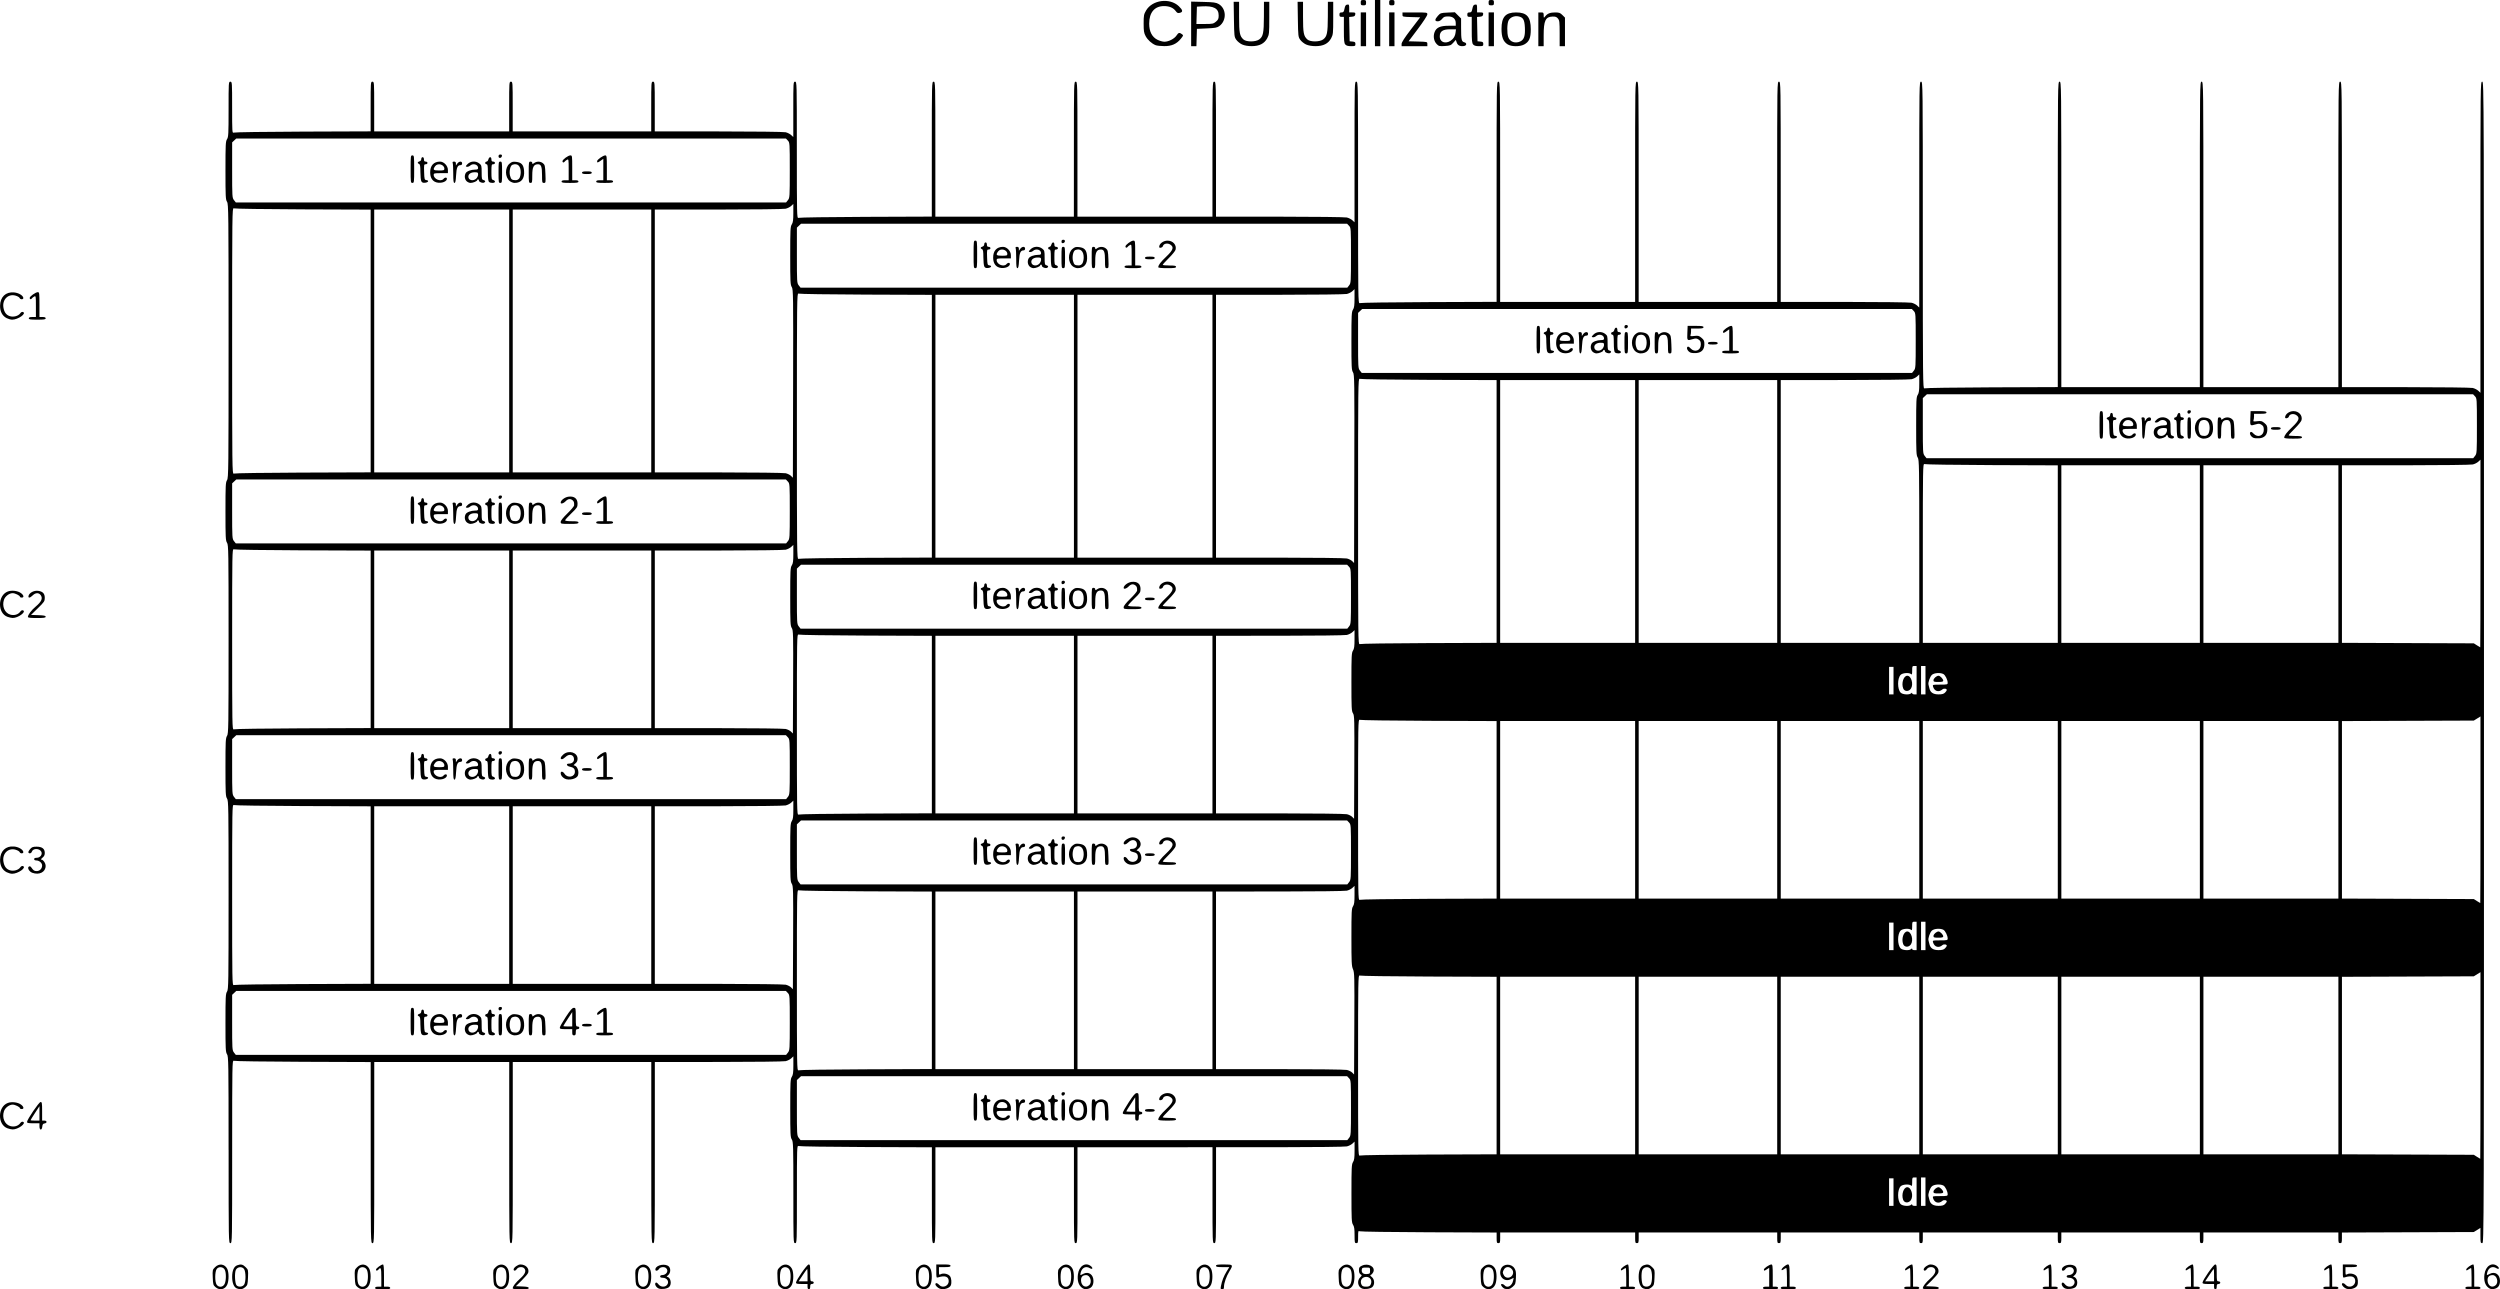 <?xml version="1.0" encoding="UTF-8" standalone="no"?>
<!-- Created with Inkscape (http://www.inkscape.org/) -->

<svg
   width="744.918mm"
   height="384.175mm"
   viewBox="0 0 744.918 384.175"
   version="1.1"
   id="svg5"
   inkscape:version="1.1.2 (0a00cf5339, 2022-02-04)"
   sodipodi:docname="cpu_utilization_1.svg"
   inkscape:export-filename="/home/sebi/Pictures/cpu_utiliation_1.png"
   inkscape:export-xdpi="96"
   inkscape:export-ydpi="96"
   xmlns:inkscape="http://www.inkscape.org/namespaces/inkscape"
   xmlns:sodipodi="http://sodipodi.sourceforge.net/DTD/sodipodi-0.dtd"
   xmlns="http://www.w3.org/2000/svg"
   xmlns:svg="http://www.w3.org/2000/svg">
  <sodipodi:namedview
     id="namedview7"
     pagecolor="#ffffff"
     bordercolor="#666666"
     borderopacity="1.0"
     inkscape:pageshadow="2"
     inkscape:pageopacity="0.0"
     inkscape:pagecheckerboard="0"
     inkscape:document-units="mm"
     showgrid="false"
     inkscape:zoom="0.19442866"
     inkscape:cx="3139.9691"
     inkscape:cy="3993.7527"
     inkscape:window-width="1920"
     inkscape:window-height="2096"
     inkscape:window-x="1920"
     inkscape:window-y="27"
     inkscape:window-maximized="0"
     inkscape:current-layer="layer1"
     fit-margin-top="0"
     fit-margin-left="0"
     fit-margin-right="0"
     fit-margin-bottom="0" />
  <defs
     id="defs2" />
  <g
     inkscape:label="Layer 1"
     inkscape:groupmode="layer"
     id="layer1"
     transform="translate(314.131,129.791)">
    <path
       style="fill:#000000;stroke-width:0.265"
       d="m -249.905,253.746 c -0.688,-0.592 -0.749,-0.804 -0.835,-2.904 -0.091,-2.222 -0.078,-2.281 0.707,-3.066 1.195,-1.195 2.849,-0.967 3.606,0.498 0.516,0.998 0.53,3.458 0.025,4.665 -0.626,1.499 -2.261,1.875 -3.504,0.806 z m 2.69,-0.936 c 0.487,-0.942 0.523,-3.333 0.063,-4.246 -0.466,-0.927 -1.83,-1.051 -2.412,-0.221 -0.571,0.815 -0.578,3.85 -0.01,4.66 0.627,0.895 1.849,0.795 2.359,-0.193 z m 3.659,1.307 c -0.886,-0.357 -1.403,-1.623 -1.403,-3.436 0,-1.872 0.522,-3.085 1.485,-3.451 1.104,-0.42 1.691,-0.293 2.531,0.547 0.785,0.785 0.798,0.844 0.707,3.066 -0.086,2.099 -0.147,2.312 -0.835,2.904 -0.771,0.663 -1.492,0.771 -2.485,0.371 z m 2.154,-1.114 c 0.567,-0.81 0.56,-3.845 -0.01,-4.66 -0.58,-0.829 -1.94,-0.705 -2.427,0.221 -0.438,0.834 -0.317,4.004 0.176,4.598 0.524,0.631 1.769,0.544 2.261,-0.159 z m 33.83,0.743 c -0.688,-0.592 -0.749,-0.804 -0.835,-2.904 -0.091,-2.222 -0.078,-2.281 0.707,-3.066 1.195,-1.195 2.849,-0.967 3.606,0.498 0.516,0.998 0.53,3.458 0.025,4.665 -0.626,1.499 -2.261,1.875 -3.504,0.806 z m 2.69,-0.936 c 0.487,-0.942 0.523,-3.333 0.063,-4.246 -0.466,-0.927 -1.83,-1.051 -2.412,-0.221 -0.571,0.815 -0.578,3.85 -0.01,4.66 0.627,0.895 1.849,0.795 2.359,-0.193 z m 2.52,1.177 c 0,-0.277 0.279,-0.397 0.926,-0.397 h 0.926 v -2.778 c 0,-2.736 -0.143,-3.165 -0.794,-2.381 -0.401,0.483 -0.794,0.516 -0.792,0.066 0.002,-0.366 1.57,-1.521 2.065,-1.521 0.226,0 0.314,0.93 0.314,3.307 v 3.307 h 0.926 c 0.647,0 0.926,0.12 0.926,0.397 0,0.322 -0.426,0.397 -2.249,0.397 -1.823,0 -2.249,-0.075 -2.249,-0.397 z m 36.064,-0.242 c -0.688,-0.592 -0.749,-0.804 -0.835,-2.904 -0.091,-2.222 -0.078,-2.281 0.707,-3.066 1.195,-1.195 2.849,-0.967 3.606,0.498 0.516,0.998 0.53,3.458 0.025,4.665 -0.626,1.499 -2.261,1.875 -3.504,0.806 z m 2.69,-0.936 c 0.487,-0.942 0.523,-3.333 0.063,-4.246 -0.466,-0.927 -1.83,-1.051 -2.412,-0.221 -0.571,0.815 -0.578,3.85 -0.01,4.66 0.627,0.895 1.849,0.795 2.359,-0.193 z m 2.257,1.244 c 0.003,-0.563 0.864,-1.668 2.313,-2.969 1.429,-1.283 1.786,-2.282 1.072,-2.997 -0.507,-0.507 -1.754,-0.383 -2.125,0.212 -0.382,0.612 -0.997,0.705 -0.997,0.151 0,-0.534 1.278,-1.474 2.003,-1.474 1.616,0 2.735,1.19 2.335,2.482 -0.095,0.308 -0.961,1.334 -1.925,2.28 l -1.752,1.72 1.918,0.078 c 1.467,0.059 1.918,0.168 1.918,0.463 0,0.309 -0.473,0.385 -2.381,0.385 -1.73,0 -2.381,-0.09 -2.38,-0.331 z m 37.385,-0.308 c -0.688,-0.592 -0.749,-0.804 -0.835,-2.904 -0.091,-2.222 -0.078,-2.281 0.707,-3.066 1.195,-1.195 2.849,-0.967 3.606,0.498 0.516,0.998 0.53,3.458 0.025,4.665 -0.626,1.499 -2.261,1.875 -3.504,0.806 z m 2.69,-0.936 c 0.487,-0.942 0.523,-3.333 0.063,-4.246 -0.466,-0.927 -1.83,-1.051 -2.412,-0.221 -0.571,0.815 -0.578,3.85 -0.01,4.66 0.627,0.895 1.849,0.795 2.359,-0.193 z m 3.398,1.321 c -0.763,-0.325 -1.289,-1.293 -0.909,-1.673 0.199,-0.199 0.445,-0.074 0.837,0.425 0.638,0.811 1.824,0.95 2.483,0.291 0.903,-0.903 0.194,-2.23 -1.191,-2.23 -0.512,0 -0.775,-0.134 -0.775,-0.397 0,-0.225 0.237,-0.397 0.547,-0.397 1.326,0 2.078,-1.239 1.253,-2.064 -0.507,-0.507 -1.754,-0.383 -2.125,0.212 -0.454,0.728 -1.26,0.711 -1.068,-0.022 0.325,-1.243 3.178,-1.678 4.057,-0.619 0.565,0.681 0.409,1.97 -0.304,2.518 -0.352,0.27 -0.499,0.494 -0.328,0.497 1.095,0.021 1.551,2.2 0.635,3.03 -0.601,0.544 -2.294,0.776 -3.112,0.427 z m 36.245,-0.386 c -0.688,-0.592 -0.749,-0.804 -0.835,-2.904 -0.091,-2.222 -0.078,-2.281 0.707,-3.066 1.195,-1.195 2.849,-0.967 3.606,0.498 0.516,0.998 0.53,3.458 0.025,4.665 -0.626,1.499 -2.261,1.875 -3.504,0.806 z m 2.69,-0.936 c 0.487,-0.942 0.523,-3.333 0.063,-4.246 -0.466,-0.927 -1.83,-1.051 -2.412,-0.221 -0.571,0.815 -0.578,3.85 -0.01,4.66 0.627,0.895 1.849,0.795 2.359,-0.193 z m 5.431,0.781 v -0.794 h -1.72 c -1.356,0 -1.72,-0.084 -1.72,-0.399 0,-0.707 3.273,-5.409 3.77,-5.416 0.409,-0.006 0.463,0.287 0.463,2.507 0,2.337 0.037,2.514 0.529,2.514 0.294,0 0.529,0.176 0.529,0.397 0,0.22 -0.235,0.397 -0.529,0.397 -0.412,0 -0.529,0.176 -0.529,0.794 0,0.529 -0.132,0.794 -0.397,0.794 -0.265,0 -0.397,-0.265 -0.397,-0.794 z m 0,-3.44 c 0,-1.019 -0.042,-1.852 -0.093,-1.852 -0.051,0 -0.648,0.833 -1.325,1.852 l -1.232,1.852 h 1.325 1.325 z m 33.154,3.595 c -0.688,-0.592 -0.749,-0.804 -0.835,-2.904 -0.091,-2.222 -0.078,-2.281 0.707,-3.066 1.195,-1.195 2.849,-0.967 3.606,0.498 0.516,0.998 0.53,3.458 0.025,4.665 -0.626,1.499 -2.261,1.875 -3.504,0.806 z m 2.69,-0.936 c 0.487,-0.942 0.523,-3.333 0.063,-4.246 -0.466,-0.927 -1.83,-1.051 -2.412,-0.221 -0.571,0.815 -0.578,3.85 -0.01,4.66 0.627,0.895 1.849,0.795 2.359,-0.193 z m 3.579,1.387 c -0.627,-0.23 -1.323,-0.919 -1.323,-1.309 0,-0.526 0.611,-0.432 1.129,0.173 0.947,1.106 2.84,0.37 2.84,-1.104 0,-1.375 -1.093,-1.775 -3.109,-1.139 -0.582,0.184 -0.595,0.142 -0.595,-1.827 v -2.015 h 2.117 c 1.705,0 2.117,0.077 2.117,0.397 0,0.312 -0.367,0.397 -1.72,0.397 h -1.72 v 1.2 c 0,1.138 0.029,1.185 0.557,0.902 0.773,-0.413 2.256,-0.082 2.743,0.614 0.414,0.591 0.534,1.932 0.24,2.697 -0.334,0.869 -2.145,1.43 -3.275,1.015 z m 36.064,-0.451 c -0.688,-0.592 -0.749,-0.804 -0.835,-2.904 -0.091,-2.222 -0.078,-2.281 0.707,-3.066 1.195,-1.195 2.849,-0.967 3.606,0.498 0.516,0.998 0.53,3.458 0.025,4.665 -0.626,1.499 -2.261,1.875 -3.504,0.806 z m 2.69,-0.936 c 0.487,-0.942 0.523,-3.333 0.063,-4.246 C 4.265,247.637 2.901,247.512 2.319,248.343 c -0.571,0.815 -0.578,3.85 -0.01,4.66 0.627,0.895 1.849,0.795 2.359,-0.193 z m 3.532,1.065 c -0.978,-0.769 -1.372,-2.118 -1.147,-3.923 0.316,-2.529 2.269,-3.773 3.876,-2.469 0.719,0.583 0.461,1.089 -0.31,0.608 -1.196,-0.747 -2.382,-0.17 -2.739,1.333 -0.201,0.846 -0.193,0.849 0.789,0.34 1.558,-0.808 3.017,0.211 3.017,2.108 0,1.41 -0.619,2.216 -1.852,2.413 -0.697,0.112 -1.101,0.011 -1.634,-0.409 z m 2.209,-0.722 c 0.971,-0.878 0.336,-3.002 -0.897,-3.002 -1.02,0 -1.529,0.503 -1.529,1.51 0,1.661 1.333,2.481 2.427,1.492 z m 32.844,0.593 c -0.688,-0.592 -0.749,-0.804 -0.835,-2.904 -0.091,-2.222 -0.078,-2.281 0.707,-3.066 1.195,-1.195 2.849,-0.967 3.606,0.498 0.516,0.998 0.53,3.458 0.025,4.665 -0.626,1.499 -2.261,1.875 -3.504,0.806 z m 2.69,-0.936 c 0.487,-0.942 0.523,-3.333 0.063,-4.246 -0.466,-0.927 -1.83,-1.051 -2.412,-0.221 -0.571,0.815 -0.578,3.85 -0.01,4.66 0.627,0.895 1.849,0.795 2.359,-0.193 z m 3.738,0.582 c 0.283,-1.534 0.831,-2.939 1.694,-4.341 l 0.788,-1.281 h -1.982 c -1.585,0 -1.982,-0.079 -1.982,-0.397 0,-0.323 0.441,-0.397 2.381,-0.397 2.755,0 2.814,0.075 1.614,2.047 -0.912,1.498 -1.614,3.488 -1.614,4.577 0,0.614 -0.118,0.785 -0.541,0.785 -0.481,0 -0.521,-0.109 -0.358,-0.992 z m 35.905,0.354 c -0.688,-0.592 -0.749,-0.804 -0.835,-2.904 -0.091,-2.222 -0.078,-2.281 0.707,-3.066 1.195,-1.195 2.849,-0.967 3.606,0.498 0.516,0.998 0.53,3.458 0.025,4.665 -0.626,1.499 -2.261,1.875 -3.504,0.806 z m 2.69,-0.936 c 0.487,-0.942 0.523,-3.333 0.063,-4.246 -0.466,-0.927 -1.83,-1.051 -2.412,-0.221 -0.571,0.815 -0.578,3.85 -0.01,4.66 0.627,0.895 1.849,0.795 2.359,-0.193 z m 3.398,1.321 c -1.236,-0.527 -1.52,-2.304 -0.527,-3.296 0.584,-0.584 0.591,-0.63 0.132,-0.916 -0.318,-0.199 -0.483,-0.618 -0.483,-1.229 0,-0.794 0.129,-0.99 0.897,-1.356 1.867,-0.89 4.082,0.362 3.377,1.91 -0.165,0.362 -0.479,0.727 -0.699,0.811 -0.319,0.122 -0.266,0.258 0.262,0.673 0.84,0.661 0.923,2.279 0.153,2.977 -0.601,0.544 -2.294,0.776 -3.112,0.427 z m 2.553,-1.053 c 0.643,-1.201 0.021,-2.399 -1.246,-2.399 -1.328,0 -2.021,1.204 -1.382,2.399 0.199,0.373 0.556,0.512 1.314,0.512 0.757,0 1.114,-0.139 1.314,-0.512 z m -0.123,-4.251 c 0,-0.921 -0.006,-0.926 -1.191,-0.926 -1.042,0 -1.201,0.076 -1.277,0.61 -0.131,0.927 0.428,1.413 1.519,1.322 0.893,-0.075 0.949,-0.134 0.949,-1.006 z m 33.815,4.918 c -0.688,-0.592 -0.749,-0.804 -0.835,-2.904 -0.091,-2.222 -0.078,-2.281 0.707,-3.066 1.195,-1.195 2.849,-0.967 3.606,0.498 0.516,0.998 0.53,3.458 0.025,4.665 -0.626,1.499 -2.261,1.875 -3.504,0.806 z m 2.69,-0.936 c 0.487,-0.942 0.523,-3.333 0.063,-4.246 -0.466,-0.927 -1.83,-1.051 -2.412,-0.221 -0.571,0.815 -0.578,3.85 -0.01,4.66 0.627,0.895 1.849,0.795 2.359,-0.193 z m 3.579,1.391 c -0.438,-0.156 -1.058,-0.854 -1.058,-1.19 0,-0.36 0.709,-0.238 1.058,0.183 0.798,0.962 2.227,0.174 2.543,-1.402 l 0.168,-0.838 -0.828,0.413 c -2.066,1.031 -3.906,-0.976 -2.906,-3.169 0.682,-1.496 3.047,-1.539 3.967,-0.071 0.426,0.679 0.508,1.198 0.437,2.78 -0.081,1.811 -0.146,1.999 -0.944,2.712 -0.813,0.726 -1.545,0.901 -2.437,0.583 z m 2.346,-4.065 c 0.899,-1.61 -1.402,-3.293 -2.453,-1.793 -0.232,0.332 -0.422,0.788 -0.422,1.014 0,0.226 0.19,0.683 0.422,1.014 0.583,0.832 1.928,0.703 2.453,-0.236 z m 32.05,3.852 c 0,-0.277 0.279,-0.397 0.926,-0.397 h 0.926 v -2.778 c 0,-1.528 -0.064,-2.778 -0.142,-2.778 -0.078,0 -0.435,0.192 -0.794,0.427 -0.577,0.378 -0.652,0.38 -0.652,0.022 0,-0.407 1.52,-1.507 2.082,-1.507 0.207,0 0.3,1.022 0.3,3.307 v 3.307 h 0.926 c 0.647,0 0.926,0.12 0.926,0.397 0,0.322 -0.426,0.397 -2.249,0.397 -1.823,0 -2.249,-0.075 -2.249,-0.397 z m 6.959,0.129 c -0.886,-0.357 -1.403,-1.623 -1.403,-3.436 0,-1.872 0.522,-3.085 1.485,-3.451 1.104,-0.42 1.691,-0.293 2.531,0.547 0.785,0.785 0.798,0.844 0.707,3.066 -0.086,2.099 -0.147,2.312 -0.835,2.904 -0.771,0.663 -1.492,0.771 -2.485,0.371 z m 2.154,-1.114 c 0.567,-0.81 0.56,-3.845 -0.01,-4.66 -0.58,-0.829 -1.94,-0.705 -2.427,0.221 -0.438,0.834 -0.317,4.004 0.176,4.598 0.524,0.631 1.769,0.544 2.261,-0.159 z m 33.485,0.985 c 0,-0.277 0.279,-0.397 0.926,-0.397 h 0.926 v -2.809 -2.809 l -0.652,0.427 c -0.784,0.514 -0.936,0.53 -0.932,0.097 0.004,-0.392 1.668,-1.521 2.242,-1.521 0.336,0 0.401,0.53 0.401,3.307 v 3.307 h 0.794 c 0.529,0 0.794,0.132 0.794,0.397 0,0.322 -0.426,0.397 -2.249,0.397 -1.823,0 -2.249,-0.075 -2.249,-0.397 z m 5.292,0 c 0,-0.277 0.279,-0.397 0.926,-0.397 h 0.926 v -2.778 c 0,-1.528 -0.093,-2.778 -0.206,-2.778 -0.113,0 -0.47,0.185 -0.794,0.412 -0.939,0.658 -0.754,-0.19 0.195,-0.891 1.501,-1.11 1.598,-0.943 1.598,2.728 v 3.307 h 0.926 c 0.647,0 0.926,0.12 0.926,0.397 0,0.322 -0.426,0.397 -2.249,0.397 -1.823,0 -2.249,-0.075 -2.249,-0.397 z m 36.777,0 c 0,-0.277 0.279,-0.397 0.926,-0.397 h 0.926 v -2.778 c 0,-1.528 -0.064,-2.778 -0.142,-2.778 -0.078,0 -0.435,0.192 -0.794,0.427 -0.577,0.378 -0.652,0.38 -0.652,0.022 0,-0.407 1.52,-1.507 2.082,-1.507 0.207,0 0.3,1.022 0.3,3.307 v 3.307 h 0.926 c 0.647,0 0.926,0.12 0.926,0.397 0,0.322 -0.426,0.397 -2.249,0.397 -1.823,0 -2.249,-0.075 -2.249,-0.397 z m 5.558,0.066 c 0.003,-0.563 0.864,-1.668 2.313,-2.969 1.429,-1.283 1.786,-2.282 1.072,-2.997 -0.507,-0.507 -1.754,-0.383 -2.125,0.212 -0.382,0.612 -0.997,0.705 -0.997,0.151 0,-0.534 1.278,-1.474 2.003,-1.474 1.616,0 2.735,1.19 2.335,2.482 -0.095,0.308 -0.961,1.334 -1.925,2.28 l -1.752,1.72 1.918,0.078 c 1.467,0.059 1.918,0.168 1.918,0.463 0,0.309 -0.473,0.385 -2.381,0.385 -1.73,0 -2.381,-0.09 -2.38,-0.331 z m 35.717,-0.066 c 0,-0.277 0.279,-0.397 0.926,-0.397 h 0.926 v -2.778 c 0,-1.528 -0.064,-2.778 -0.142,-2.778 -0.078,0 -0.435,0.192 -0.794,0.427 -0.577,0.378 -0.652,0.38 -0.652,0.022 0,-0.407 1.52,-1.507 2.082,-1.507 0.207,0 0.3,1.022 0.3,3.307 v 3.307 h 0.926 c 0.647,0 0.926,0.12 0.926,0.397 0,0.322 -0.426,0.397 -2.249,0.397 -1.823,0 -2.249,-0.075 -2.249,-0.397 z m 6.698,0.144 c -0.763,-0.325 -1.289,-1.293 -0.909,-1.673 0.199,-0.199 0.445,-0.074 0.837,0.425 0.638,0.811 1.824,0.95 2.483,0.291 0.903,-0.903 0.194,-2.23 -1.191,-2.23 -0.512,0 -0.775,-0.134 -0.775,-0.397 0,-0.225 0.237,-0.397 0.547,-0.397 1.326,0 2.078,-1.239 1.253,-2.064 -0.507,-0.507 -1.754,-0.383 -2.125,0.212 -0.454,0.728 -1.26,0.711 -1.068,-0.022 0.325,-1.243 3.178,-1.678 4.057,-0.619 0.565,0.681 0.409,1.97 -0.304,2.518 -0.352,0.27 -0.499,0.494 -0.328,0.497 1.095,0.021 1.551,2.2 0.635,3.03 -0.601,0.544 -2.294,0.776 -3.112,0.427 z m 35.635,-0.144 c 0,-0.277 0.279,-0.397 0.926,-0.397 h 0.926 v -2.778 c 0,-1.528 -0.064,-2.778 -0.142,-2.778 -0.078,0 -0.435,0.192 -0.794,0.427 -0.577,0.378 -0.652,0.38 -0.652,0.022 0,-0.407 1.52,-1.507 2.082,-1.507 0.207,0 0.3,1.022 0.3,3.307 v 3.307 h 0.926 c 0.647,0 0.926,0.12 0.926,0.397 0,0.322 -0.426,0.397 -2.249,0.397 -1.823,0 -2.249,-0.075 -2.249,-0.397 z m 8.731,-0.397 v -0.794 h -1.72 c -1.356,0 -1.72,-0.084 -1.72,-0.399 0,-0.707 3.273,-5.409 3.77,-5.416 0.409,-0.006 0.463,0.287 0.463,2.507 0,2.337 0.037,2.514 0.529,2.514 0.294,0 0.529,0.176 0.529,0.397 0,0.22 -0.235,0.397 -0.529,0.397 -0.412,0 -0.529,0.176 -0.529,0.794 0,0.529 -0.132,0.794 -0.397,0.794 -0.265,0 -0.397,-0.265 -0.397,-0.794 z m 0,-3.44 c 0,-1.019 -0.042,-1.852 -0.093,-1.852 -0.051,0 -0.648,0.833 -1.325,1.852 l -1.232,1.852 h 1.325 1.325 z m 32.544,3.836 c 0,-0.277 0.279,-0.397 0.926,-0.397 h 0.926 v -2.778 c 0,-1.528 -0.064,-2.778 -0.142,-2.778 -0.078,0 -0.435,0.192 -0.794,0.427 -0.577,0.378 -0.652,0.38 -0.652,0.022 0,-0.407 1.52,-1.507 2.082,-1.507 0.207,0 0.3,1.022 0.3,3.307 v 3.307 h 0.926 c 0.647,0 0.926,0.12 0.926,0.397 0,0.322 -0.426,0.397 -2.249,0.397 -1.823,0 -2.249,-0.075 -2.249,-0.397 z m 6.879,0.209 c -0.627,-0.23 -1.323,-0.919 -1.323,-1.309 0,-0.526 0.611,-0.432 1.129,0.173 0.947,1.106 2.84,0.37 2.84,-1.104 0,-1.375 -1.093,-1.775 -3.109,-1.139 -0.582,0.184 -0.595,0.142 -0.595,-1.827 v -2.015 h 2.117 c 1.705,0 2.117,0.077 2.117,0.397 0,0.312 -0.367,0.397 -1.72,0.397 h -1.72 v 1.2 c 0,1.138 0.029,1.185 0.557,0.902 0.773,-0.413 2.256,-0.082 2.743,0.614 0.414,0.591 0.534,1.932 0.24,2.697 -0.334,0.869 -2.145,1.43 -3.275,1.015 z m 35.454,-0.209 c 0,-0.277 0.279,-0.397 0.926,-0.397 h 0.926 v -2.778 c 0,-1.528 -0.064,-2.778 -0.142,-2.778 -0.078,0 -0.435,0.192 -0.794,0.427 -0.577,0.378 -0.652,0.38 -0.652,0.022 0,-0.407 1.52,-1.507 2.082,-1.507 0.207,0 0.3,1.022 0.3,3.307 v 3.307 h 0.926 c 0.647,0 0.926,0.12 0.926,0.397 0,0.322 -0.426,0.397 -2.249,0.397 -1.823,0 -2.249,-0.075 -2.249,-0.397 z m 6.832,-0.113 c -0.978,-0.769 -1.372,-2.118 -1.147,-3.923 0.316,-2.529 2.269,-3.773 3.876,-2.469 0.719,0.583 0.461,1.089 -0.31,0.608 -1.196,-0.747 -2.382,-0.17 -2.739,1.333 -0.201,0.846 -0.193,0.849 0.789,0.34 1.558,-0.808 3.017,0.211 3.017,2.108 0,1.41 -0.619,2.216 -1.852,2.413 -0.697,0.112 -1.101,0.011 -1.634,-0.409 z m 2.209,-0.722 c 0.971,-0.878 0.336,-3.002 -0.897,-3.002 -1.02,0 -1.529,0.503 -1.529,1.51 0,1.661 1.333,2.481 2.427,1.492 z m -675.527,-40.317 c 0,-26.022 -0.029,-27.836 -0.463,-28.497 -0.417,-0.636 -0.463,-1.563 -0.463,-9.329 0,-7.766 0.046,-8.692 0.463,-9.329 0.434,-0.662 0.463,-2.489 0.463,-28.771 0,-26.282 -0.029,-28.109 -0.463,-28.771 -0.417,-0.636 -0.463,-1.563 -0.463,-9.329 0,-7.766 0.046,-8.692 0.463,-9.329 0.434,-0.662 0.463,-2.489 0.463,-28.771 0,-26.282 -0.029,-28.109 -0.463,-28.771 -0.417,-0.636 -0.463,-1.563 -0.463,-9.329 0,-7.766 0.046,-8.692 0.463,-9.329 0.436,-0.665 0.463,-3.093 0.463,-41.471 0,-38.378 -0.027,-40.806 -0.463,-41.471 -0.417,-0.636 -0.463,-1.563 -0.463,-9.329 0,-7.766 0.046,-8.692 0.463,-9.329 0.416,-0.635 0.463,-1.543 0.463,-8.918 0,-8.035 0.011,-8.211 0.529,-8.211 0.517,0 0.529,0.176 0.529,7.701 0,7.244 0.028,7.688 0.463,7.474 0.255,-0.125 9.542,-0.26 20.637,-0.301 l 20.174,-0.074 v -7.4 c 0,-7.224 0.013,-7.4 0.529,-7.4 0.517,0 0.529,0.176 0.529,7.408 v 7.408 h 20.108 20.108 v -7.408 c 0,-7.232 0.013,-7.408 0.529,-7.408 0.517,0 0.529,0.176 0.529,7.408 v 7.408 h 20.637 20.637 v -7.408 c 0,-7.232 0.013,-7.408 0.529,-7.408 0.517,0 0.529,0.176 0.529,7.408 v 7.408 l 18.984,0.006 c 10.441,0.004 19.442,0.113 20.002,0.242 0.56,0.13 1.304,0.505 1.654,0.834 l 0.636,0.597 v -8.248 c 0,-8.072 0.011,-8.248 0.529,-8.248 0.525,0 0.529,0.176 0.529,20.401 0,19.34 0.024,20.389 0.463,20.174 0.255,-0.125 9.303,-0.26 20.108,-0.301 l 19.645,-0.074 v -20.1 c 0,-19.924 0.005,-20.1 0.529,-20.1 0.525,0 0.529,0.176 0.529,20.108 v 20.108 h 20.637 20.637 V -85.341 c 0,-19.932 0.004,-20.108 0.529,-20.108 0.525,0 0.529,0.176 0.529,20.108 v 20.108 H 27.033 47.141 V -85.341 c 0,-19.932 0.004,-20.108 0.529,-20.108 0.525,0 0.529,0.176 0.529,20.108 v 20.108 l 18.984,0.006 c 10.441,0.004 19.442,0.113 20.002,0.242 0.56,0.13 1.304,0.505 1.654,0.834 l 0.636,0.597 V -84.501 c 0,-20.772 0.004,-20.948 0.529,-20.948 0.526,0 0.529,0.176 0.529,33.101 0,31.435 0.023,33.09 0.463,32.874 0.255,-0.125 9.542,-0.26 20.637,-0.301 l 20.174,-0.074 v -32.8 c 0,-32.624 0.003,-32.8 0.529,-32.8 0.526,0 0.529,0.176 0.529,32.808 v 32.808 h 20.108 20.108 v -32.808 c 0,-32.632 0.003,-32.808 0.529,-32.808 0.526,0 0.529,0.176 0.529,32.808 v 32.808 h 20.637 20.637 v -32.808 c 0,-32.632 0.003,-32.808 0.529,-32.808 0.526,0 0.529,0.176 0.529,32.808 v 32.808 l 18.984,0.006 c 10.441,0.004 19.442,0.113 20.002,0.242 0.56,0.13 1.304,0.505 1.654,0.834 l 0.636,0.597 V -71.801 c 0,-33.472 0.003,-33.648 0.529,-33.648 0.527,0 0.529,0.176 0.529,45.801 0,43.53 0.023,45.79 0.463,45.574 0.255,-0.125 9.303,-0.26 20.108,-0.301 l 19.645,-0.074 v -45.5 c 0,-45.324 0.002,-45.5 0.529,-45.5 0.527,0 0.529,0.176 0.529,45.508 v 45.508 h 20.637 20.637 v -45.508 c 0,-45.332 0.003,-45.508 0.529,-45.508 0.527,0 0.529,0.176 0.529,45.508 v 45.508 h 20.108 20.108 v -45.508 c 0,-45.332 0.003,-45.508 0.529,-45.508 0.527,0 0.529,0.176 0.529,45.508 v 45.508 l 18.984,0.006 c 10.441,0.004 19.442,0.113 20.002,0.242 0.56,0.13 1.304,0.505 1.654,0.834 l 0.636,0.597 v -46.348 c 0,-46.172 0.002,-46.348 0.529,-46.348 0.529,0 0.529,0.176 0.529,173.037 0,172.861 0,173.037 -0.529,173.037 -0.488,0 -0.529,-0.176 -0.529,-2.271 v -2.271 l -0.992,0.617 -0.992,0.617 -19.645,0.073 -19.645,0.073 v 1.581 c 0,1.405 -0.059,1.581 -0.529,1.581 -0.47,0 -0.529,-0.176 -0.529,-1.587 v -1.587 h -20.108 -20.108 v 1.587 c 0,1.411 -0.059,1.587 -0.529,1.587 -0.47,0 -0.529,-0.176 -0.529,-1.587 v -1.587 h -20.637 -20.637 v 1.587 c 0,1.411 -0.059,1.587 -0.529,1.587 -0.47,0 -0.529,-0.176 -0.529,-1.587 v -1.587 h -20.108 -20.108 v 1.587 c 0,1.411 -0.059,1.587 -0.529,1.587 -0.47,0 -0.529,-0.176 -0.529,-1.587 v -1.587 h -20.637 -20.637 v 1.587 c 0,1.411 -0.059,1.587 -0.529,1.587 -0.47,0 -0.529,-0.176 -0.529,-1.587 v -1.587 h -20.637 -20.637 v 1.587 c 0,1.411 -0.059,1.587 -0.529,1.587 -0.47,0 -0.529,-0.176 -0.529,-1.587 v -1.587 h -20.108 -20.108 v 1.587 c 0,1.411 -0.059,1.587 -0.529,1.587 -0.47,0 -0.529,-0.176 -0.529,-1.581 v -1.581 l -20.174,-0.073 c -11.096,-0.04 -20.383,-0.175 -20.637,-0.299 -0.419,-0.205 -0.463,-0.047 -0.463,1.654 0,1.704 -0.05,1.88 -0.529,1.88 -0.49,0 -0.529,-0.176 -0.529,-2.391 0,-1.831 -0.108,-2.556 -0.463,-3.097 -0.417,-0.636 -0.463,-1.563 -0.463,-9.329 0,-7.766 0.046,-8.692 0.463,-9.329 0.365,-0.556 0.463,-1.281 0.463,-3.408 v -2.701 l -0.636,0.597 c -0.35,0.329 -1.094,0.704 -1.654,0.834 -0.56,0.13 -9.561,0.239 -20.002,0.242 l -18.984,0.006 v 14.287 c 0,14.111 -0.007,14.287 -0.529,14.287 -0.523,0 -0.529,-0.176 -0.529,-14.287 v -14.287 H 27.033 6.924 v 14.287 c 0,14.111 -0.007,14.287 -0.529,14.287 -0.523,0 -0.529,-0.176 -0.529,-14.287 v -14.287 h -20.637 -20.637 v 14.287 c 0,14.111 -0.007,14.287 -0.529,14.287 -0.523,0 -0.529,-0.176 -0.529,-14.279 v -14.279 l -19.645,-0.074 c -10.805,-0.041 -19.854,-0.176 -20.108,-0.301 -0.438,-0.215 -0.463,0.558 -0.463,14.354 0,14.404 -0.006,14.58 -0.529,14.58 -0.523,0 -0.529,-0.176 -0.529,-15.091 0,-13.926 -0.036,-15.145 -0.463,-15.797 -0.417,-0.636 -0.463,-1.563 -0.463,-9.329 0,-7.766 0.046,-8.692 0.463,-9.329 0.365,-0.556 0.463,-1.281 0.463,-3.408 v -2.701 l -0.636,0.597 c -0.35,0.329 -1.094,0.704 -1.654,0.834 -0.56,0.13 -9.56,0.239 -20.002,0.242 l -18.984,0.006 v 26.988 c 0,26.811 -0.003,26.988 -0.529,26.988 -0.526,0 -0.529,-0.176 -0.529,-26.988 v -26.988 h -20.637 -20.637 v 26.988 c 0,26.811 -0.003,26.988 -0.529,26.988 -0.526,0 -0.529,-0.176 -0.529,-26.988 v -26.988 h -20.108 -20.108 v 26.988 c 0,26.811 -0.003,26.988 -0.529,26.988 -0.526,0 -0.529,-0.176 -0.529,-26.98 V 186.667 l -20.174,-0.074 c -11.096,-0.041 -20.383,-0.176 -20.637,-0.301 -0.439,-0.215 -0.463,1.162 -0.463,27.054 0,27.104 -0.003,27.28 -0.529,27.28 -0.526,0 -0.529,-0.176 -0.529,-27.791 z m 496.094,12.577 v -4.101 h -0.661 -0.661 v 4.101 4.101 h 0.661 0.661 z m 5.239,3.784 c 0.247,-0.247 0.318,-0.247 0.318,0 0,0.175 0.298,0.318 0.661,0.318 h 0.661 v -4.233 -4.233 H 256.294 c -0.621,0 -0.661,0.085 -0.661,1.376 0,1.07 -0.071,1.305 -0.318,1.058 -0.517,-0.517 -2.518,-0.393 -3.103,0.193 -1.023,1.023 -1.026,4.304 -0.004,5.326 0.59,0.59 2.588,0.716 3.107,0.197 z m -2.358,-1.468 c -0.6,-1.552 0.118,-3.77 1.22,-3.77 1.199,0 1.923,2.554 1.086,3.831 -0.632,0.964 -1.923,0.93 -2.306,-0.061 z m 6.644,-2.447 v -4.233 h -0.661 -0.661 v 4.233 4.233 h 0.661 0.661 z m 5.821,3.704 c 0.291,-0.291 0.529,-0.636 0.529,-0.765 0,-0.44 -0.868,-0.573 -1.295,-0.198 -1.095,0.959 -2.394,0.577 -2.801,-0.822 -0.17,-0.585 -0.132,-0.595 2.094,-0.595 2.102,0 2.267,-0.039 2.267,-0.538 0,-0.868 -0.706,-2.307 -1.283,-2.616 -0.905,-0.484 -2.782,-0.35 -3.42,0.244 -0.595,0.555 -1.204,2.33 -1.01,2.947 0.062,0.197 0.184,0.683 0.27,1.079 0.268,1.226 1.127,1.793 2.715,1.793 1.053,0 1.538,-0.133 1.934,-0.529 z m -3.44,-3.689 c 0,-0.529 0.915,-1.338 1.514,-1.338 0.465,0 1.396,0.971 1.396,1.455 0,0.305 -0.338,0.397 -1.455,0.397 -1.265,0 -1.455,-0.067 -1.455,-0.514 z M 424.966,187.688 V 159.885 l -0.992,0.617 -0.992,0.617 -19.645,0.073 -19.645,0.073 v 26.445 26.445 l 19.648,0.073 19.648,0.073 0.923,0.591 c 0.508,0.325 0.953,0.593 0.989,0.595 0.036,0.003 0.066,-12.507 0.066,-27.798 z m -313.333,26.54 20.174,-0.073 V 187.708 161.26 l -20.174,-0.071 c -11.096,-0.039 -20.383,-0.173 -20.637,-0.298 -0.439,-0.215 -0.463,1.151 -0.463,26.817 0,25.666 0.024,27.033 0.463,26.817 0.255,-0.125 9.542,-0.259 20.637,-0.299 z m 61.449,-26.518 v -26.458 h -20.108 -20.108 v 26.458 26.458 h 20.108 20.108 z m 42.333,0 v -26.458 h -20.637 -20.637 v 26.458 26.458 h 20.637 20.637 z m 42.333,0 v -26.458 h -20.637 -20.637 v 26.458 26.458 h 20.637 20.637 z m 41.275,0 v -26.458 h -20.108 -20.108 v 26.458 26.458 h 20.108 20.108 z m 42.333,0 v -26.458 h -20.637 -20.637 v 26.458 26.458 h 20.637 20.637 z m 41.275,0 v -26.458 h -20.108 -20.108 v 26.458 26.458 h 20.108 20.108 z M 87.868,209.237 c 0.528,-0.671 0.548,-1.002 0.548,-8.913 0,-8.071 -0.01,-8.226 -0.575,-8.828 L 87.265,190.884 H 5.903 -75.459 l -0.612,0.575 -0.612,0.575 v 8.253 c 0,7.948 0.02,8.278 0.548,8.95 l 0.548,0.697 h 81.453 81.453 z m -111.9,-9.225 c 0,-3.925 0.023,-4.101 0.529,-4.101 0.506,0 0.529,0.176 0.529,4.101 0,3.925 -0.023,4.101 -0.529,4.101 -0.506,0 -0.529,-0.176 -0.529,-4.101 z m 3.193,3.605 c -0.155,-0.29 -0.282,-1.534 -0.282,-2.765 0,-1.745 -0.087,-2.272 -0.397,-2.39 -0.56,-0.215 -0.493,-0.611 0.132,-0.775 0.317,-0.083 0.529,-0.361 0.529,-0.692 0,-0.316 0.17,-0.554 0.397,-0.554 0.247,0 0.397,0.25 0.397,0.661 0,0.485 0.141,0.661 0.529,0.661 0.294,0 0.529,0.176 0.529,0.397 0,0.223 -0.236,0.397 -0.539,0.397 -0.508,0 -0.535,0.137 -0.463,2.315 0.072,2.19 0.109,2.32 0.687,2.402 0.866,0.123 0.567,0.691 -0.415,0.789 -0.604,0.06 -0.897,-0.058 -1.104,-0.446 z m 3.98,0.127 c -0.879,-0.487 -1.332,-1.416 -1.343,-2.753 -0.017,-2.05 1.054,-3.228 2.934,-3.228 1.163,0 2.348,1.258 2.348,2.493 v 0.946 h -2.117 c -1.94,0 -2.117,0.044 -2.117,0.529 0,1.258 2.131,2.13 2.91,1.191 0.452,-0.545 1.118,-0.506 1.009,0.059 -0.192,0.996 -2.376,1.455 -3.626,0.762 z m 2.881,-3.845 c 0,-1.3 -1.999,-1.845 -2.763,-0.754 -0.737,1.052 -0.54,1.264 1.176,1.264 1.392,0 1.587,-0.063 1.587,-0.51 z m 2.646,1.458 c 0,-1.516 -0.072,-2.945 -0.161,-3.175 -0.115,-0.3 -0.003,-0.419 0.397,-0.419 0.4,0 0.557,0.166 0.557,0.588 v 0.588 l 0.412,-0.588 c 0.525,-0.75 1.44,-0.787 1.44,-0.059 0,0.341 -0.176,0.529 -0.497,0.529 -0.866,0 -1.183,0.745 -1.305,3.062 -0.087,1.658 -0.21,2.23 -0.481,2.23 -0.285,0 -0.364,-0.594 -0.364,-2.756 z m 3.969,2.227 c -0.57,-0.57 -0.687,-1.593 -0.27,-2.371 0.31,-0.58 1.602,-1.069 2.823,-1.069 0.677,0 0.887,-0.112 0.887,-0.476 0,-1.075 -1.505,-1.507 -2.407,-0.691 -0.255,0.231 -0.681,0.377 -0.947,0.324 -0.429,-0.085 -0.403,-0.176 0.233,-0.817 0.903,-0.91 2.447,-0.987 3.482,-0.173 0.65,0.511 0.697,0.693 0.697,2.671 0,1.9 0.055,2.137 0.529,2.261 0.579,0.151 0.687,0.477 0.25,0.747 -0.446,0.276 -1.572,-0.114 -1.572,-0.544 0,-0.215 -0.119,-0.392 -0.265,-0.392 -0.146,0 -0.265,0.1 -0.265,0.222 0,0.319 -1.235,0.836 -1.997,0.836 -0.357,0 -0.887,-0.238 -1.178,-0.529 z m 2.91,-0.794 c 0.291,-0.291 0.529,-0.827 0.529,-1.191 0,-0.593 -0.107,-0.661 -1.039,-0.661 -1.107,0 -1.871,0.526 -1.871,1.289 0,1.119 1.476,1.468 2.381,0.563 z m 3.757,1.005 c -0.201,-0.201 -0.317,-1.217 -0.317,-2.778 0,-2.011 -0.073,-2.461 -0.397,-2.461 -0.218,0 -0.397,-0.179 -0.397,-0.397 0,-0.218 0.176,-0.397 0.392,-0.397 0.216,0 0.467,-0.298 0.558,-0.661 0.091,-0.364 0.332,-0.661 0.534,-0.661 0.216,0 0.368,0.273 0.368,0.661 0,0.485 0.141,0.661 0.529,0.661 0.294,0 0.529,0.176 0.529,0.397 0,0.22 -0.235,0.397 -0.529,0.397 -0.488,0 -0.529,0.176 -0.529,2.274 0,2.051 0.052,2.287 0.529,2.412 0.291,0.076 0.529,0.303 0.529,0.504 0,0.457 -1.354,0.493 -1.799,0.049 z m 2.858,-2.857 c 0,-2.999 0.029,-3.175 0.529,-3.175 0.5,0 0.529,0.176 0.529,3.175 0,2.999 -0.029,3.175 -0.529,3.175 -0.5,0 -0.529,-0.176 -0.529,-3.175 z m 3.352,2.634 c -1.46,-1.148 -1.508,-3.987 -0.088,-5.181 0.683,-0.574 1,-0.663 1.979,-0.553 1.609,0.181 2.222,0.866 2.37,2.644 0.195,2.357 -0.798,3.631 -2.832,3.631 -0.407,0 -1.05,-0.244 -1.429,-0.541 z m 2.851,-0.841 c 0.227,-0.323 0.412,-1.13 0.412,-1.793 0,-1.923 -0.982,-2.8 -2.489,-2.222 -0.645,0.247 -1.023,2.029 -0.691,3.26 0.299,1.109 0.524,1.29 1.644,1.323 0.453,0.013 0.863,-0.193 1.124,-0.567 z m 2.793,-1.793 c 0,-2.999 0.029,-3.175 0.529,-3.175 0.303,0 0.529,0.176 0.529,0.412 0,0.373 0.056,0.373 0.588,0 0.792,-0.554 1.867,-0.519 2.613,0.085 0.553,0.448 0.625,0.762 0.722,3.175 0.104,2.584 0.088,2.678 -0.452,2.678 -0.527,0 -0.56,-0.135 -0.56,-2.266 0,-2.575 -0.261,-3.29 -1.2,-3.29 -1.288,0 -1.71,0.818 -1.71,3.307 0,2.073 -0.042,2.249 -0.529,2.249 -0.5,0 -0.529,-0.176 -0.529,-3.175 z m 12.965,2.249 v -0.926 h -1.852 c -1.568,0 -1.852,-0.069 -1.852,-0.451 0,-0.248 0.804,-1.674 1.786,-3.17 1.383,-2.106 1.92,-2.721 2.381,-2.724 0.58,-0.004 0.595,0.067 0.595,2.773 0,2.602 0.034,2.778 0.529,2.778 0.294,0 0.529,0.176 0.529,0.397 0,0.22 -0.235,0.397 -0.529,0.397 -0.428,0 -0.529,0.176 -0.529,0.926 0,0.75 -0.101,0.926 -0.529,0.926 -0.428,0 -0.529,-0.176 -0.529,-0.926 z m 0,-3.87 v -2.151 l -1.323,2.026 c -0.728,1.115 -1.323,2.082 -1.323,2.151 0,0.068 0.595,0.124 1.323,0.124 h 1.323 z m 6.879,4.514 c 0,-0.642 0.673,-1.532 2.404,-3.179 2.056,-1.957 2.335,-2.81 1.17,-3.573 -0.814,-0.533 -1.986,-0.301 -2.177,0.432 -0.133,0.508 -1.132,0.75 -1.132,0.274 0,-0.949 1.228,-1.874 2.488,-1.874 1.61,0 2.757,1.287 2.404,2.697 -0.091,0.364 -0.991,1.48 -2,2.481 -1.008,1.001 -1.834,1.912 -1.834,2.025 0,0.113 0.893,0.206 1.984,0.206 1.587,0 1.984,0.079 1.984,0.397 0,0.326 -0.47,0.397 -2.646,0.397 -1.696,0 -2.646,-0.101 -2.646,-0.282 z m -3.969,-2.761 c 0,-0.305 0.338,-0.397 1.455,-0.397 1.117,0 1.455,0.092 1.455,0.397 0,0.305 -0.338,0.397 -1.455,0.397 -1.117,0 -1.455,-0.092 -1.455,-0.397 z m -24.871,-4.875 c 0,-0.379 0.17,-0.549 0.549,-0.549 0.379,0 0.521,0.142 0.46,0.46 -0.133,0.69 -1.009,0.767 -1.009,0.089 z M 89.017,159.01 c -0.417,-0.934 -0.469,-1.985 -0.469,-9.537 0,-7.637 0.046,-8.557 0.463,-9.193 0.365,-0.556 0.463,-1.281 0.463,-3.408 v -2.701 l -0.636,0.597 c -0.35,0.329 -1.094,0.704 -1.654,0.834 -0.56,0.13 -9.561,0.239 -20.002,0.242 l -18.984,0.006 v 26.458 26.458 l 18.984,0.006 c 10.441,0.003 19.448,0.114 20.016,0.246 0.568,0.132 1.282,0.489 1.587,0.795 l 0.555,0.555 0.072,-15.155 c 0.067,-14.027 0.037,-15.233 -0.397,-16.205 z m -145.13,29.816 19.645,-0.074 v -26.442 -26.442 l -19.645,-0.074 c -10.805,-0.041 -19.854,-0.176 -20.108,-0.301 -0.439,-0.215 -0.463,1.151 -0.463,26.817 0,25.666 0.024,27.033 0.463,26.817 0.255,-0.125 9.303,-0.26 20.108,-0.301 z M 5.866,162.309 v -26.458 h -20.637 -20.637 v 26.458 26.458 h 20.637 20.637 z m 41.275,0 V 135.851 H 27.033 6.924 v 26.458 26.458 H 27.033 47.141 Z m -126.49,21.528 c 0.528,-0.671 0.548,-1.002 0.548,-8.913 0,-8.071 -0.01,-8.226 -0.575,-8.828 l -0.575,-0.612 h -81.892 -81.892 l -0.612,0.575 -0.612,0.575 v 8.253 c 0,7.948 0.02,8.278 0.548,8.95 l 0.548,0.697 h 81.982 81.982 z m -112.429,-9.225 c 0,-3.925 0.023,-4.101 0.529,-4.101 0.506,0 0.529,0.176 0.529,4.101 0,3.925 -0.023,4.101 -0.529,4.101 -0.506,0 -0.529,-0.176 -0.529,-4.101 z m 3.193,3.605 c -0.155,-0.29 -0.282,-1.534 -0.282,-2.765 0,-1.745 -0.087,-2.272 -0.397,-2.39 -0.56,-0.215 -0.493,-0.611 0.132,-0.775 0.317,-0.083 0.529,-0.361 0.529,-0.692 0,-0.316 0.17,-0.554 0.397,-0.554 0.247,0 0.397,0.25 0.397,0.661 0,0.485 0.141,0.661 0.529,0.661 0.294,0 0.529,0.176 0.529,0.397 0,0.223 -0.236,0.397 -0.539,0.397 -0.508,0 -0.535,0.137 -0.463,2.315 0.072,2.19 0.109,2.32 0.687,2.402 0.866,0.123 0.567,0.691 -0.415,0.789 -0.604,0.06 -0.897,-0.058 -1.104,-0.446 z m 3.98,0.127 c -0.879,-0.487 -1.332,-1.416 -1.343,-2.753 -0.017,-2.05 1.054,-3.228 2.934,-3.228 1.163,0 2.348,1.258 2.348,2.493 v 0.946 h -2.117 c -1.94,0 -2.117,0.044 -2.117,0.529 0,1.258 2.131,2.13 2.91,1.191 0.452,-0.545 1.118,-0.506 1.009,0.059 -0.192,0.996 -2.376,1.455 -3.626,0.762 z m 2.881,-3.845 c 0,-1.3 -1.999,-1.845 -2.763,-0.754 -0.737,1.052 -0.54,1.264 1.176,1.264 1.392,0 1.587,-0.063 1.587,-0.51 z m 2.646,1.458 c 0,-1.516 -0.072,-2.945 -0.161,-3.175 -0.115,-0.3 -0.003,-0.419 0.397,-0.419 0.4,0 0.557,0.166 0.557,0.588 v 0.588 l 0.412,-0.588 c 0.525,-0.75 1.44,-0.787 1.44,-0.059 0,0.341 -0.176,0.529 -0.497,0.529 -0.866,0 -1.183,0.745 -1.305,3.062 -0.087,1.658 -0.21,2.23 -0.481,2.23 -0.285,0 -0.364,-0.594 -0.364,-2.756 z m 3.969,2.227 c -0.57,-0.57 -0.687,-1.593 -0.27,-2.371 0.31,-0.58 1.602,-1.069 2.823,-1.069 0.677,0 0.887,-0.112 0.887,-0.476 0,-1.075 -1.505,-1.507 -2.407,-0.691 -0.255,0.231 -0.681,0.377 -0.947,0.324 -0.429,-0.085 -0.403,-0.176 0.233,-0.817 0.903,-0.91 2.447,-0.987 3.482,-0.173 0.65,0.511 0.697,0.693 0.697,2.671 0,1.9 0.056,2.137 0.529,2.261 0.579,0.151 0.688,0.477 0.25,0.747 -0.446,0.276 -1.572,-0.114 -1.572,-0.544 0,-0.215 -0.119,-0.392 -0.265,-0.392 -0.146,0 -0.265,0.1 -0.265,0.222 0,0.319 -1.235,0.836 -1.997,0.836 -0.357,0 -0.887,-0.238 -1.178,-0.529 z m 2.91,-0.794 c 0.291,-0.291 0.529,-0.827 0.529,-1.191 0,-0.593 -0.107,-0.661 -1.039,-0.661 -1.107,0 -1.871,0.526 -1.871,1.289 0,1.119 1.476,1.468 2.381,0.563 z m 3.757,1.005 c -0.201,-0.201 -0.318,-1.217 -0.318,-2.778 0,-2.011 -0.072,-2.461 -0.397,-2.461 -0.218,0 -0.397,-0.179 -0.397,-0.397 0,-0.218 0.176,-0.397 0.392,-0.397 0.216,0 0.467,-0.298 0.558,-0.661 0.091,-0.364 0.332,-0.661 0.534,-0.661 0.216,0 0.368,0.273 0.368,0.661 0,0.485 0.141,0.661 0.529,0.661 0.294,0 0.529,0.176 0.529,0.397 0,0.22 -0.235,0.397 -0.529,0.397 -0.488,0 -0.529,0.176 -0.529,2.274 0,2.051 0.052,2.287 0.529,2.412 0.291,0.076 0.529,0.303 0.529,0.504 0,0.457 -1.354,0.493 -1.799,0.049 z m 2.857,-2.857 c 0,-2.999 0.029,-3.175 0.529,-3.175 0.5,0 0.529,0.176 0.529,3.175 0,2.999 -0.029,3.175 -0.529,3.175 -0.5,0 -0.529,-0.176 -0.529,-3.175 z m 3.352,2.634 c -1.46,-1.148 -1.508,-3.987 -0.088,-5.181 0.683,-0.574 1,-0.663 1.979,-0.553 1.609,0.181 2.222,0.866 2.37,2.644 0.195,2.357 -0.798,3.631 -2.832,3.631 -0.407,0 -1.05,-0.244 -1.429,-0.541 z m 2.851,-0.841 c 0.227,-0.323 0.412,-1.13 0.412,-1.793 0,-1.923 -0.982,-2.8 -2.489,-2.222 -0.645,0.247 -1.023,2.029 -0.691,3.26 0.298,1.109 0.524,1.29 1.644,1.323 0.453,0.013 0.863,-0.193 1.124,-0.567 z m 2.793,-1.793 c 0,-2.999 0.029,-3.175 0.529,-3.175 0.303,0 0.529,0.176 0.529,0.412 0,0.373 0.056,0.373 0.588,0 0.792,-0.554 1.866,-0.519 2.613,0.085 0.553,0.448 0.625,0.762 0.722,3.175 0.104,2.584 0.088,2.678 -0.452,2.678 -0.527,0 -0.56,-0.135 -0.56,-2.266 0,-2.575 -0.261,-3.29 -1.2,-3.29 -1.288,0 -1.71,0.818 -1.71,3.307 0,2.073 -0.042,2.249 -0.529,2.249 -0.5,0 -0.529,-0.176 -0.529,-3.175 z m 12.965,2.249 v -0.926 h -1.852 c -1.568,0 -1.852,-0.069 -1.852,-0.451 0,-0.248 0.804,-1.674 1.786,-3.17 1.383,-2.106 1.92,-2.721 2.381,-2.724 0.58,-0.004 0.595,0.067 0.595,2.773 0,2.602 0.034,2.778 0.529,2.778 0.294,0 0.529,0.176 0.529,0.397 0,0.22 -0.235,0.397 -0.529,0.397 -0.428,0 -0.529,0.176 -0.529,0.926 0,0.75 -0.101,0.926 -0.529,0.926 -0.428,0 -0.529,-0.176 -0.529,-0.926 z m 0,-3.87 v -2.151 l -1.323,2.026 c -0.728,1.115 -1.323,2.082 -1.323,2.151 0,0.068 0.595,0.124 1.323,0.124 h 1.323 z m 7.144,4.4 c 0,-0.287 0.294,-0.397 1.058,-0.397 h 1.058 v -3.193 -3.193 l -0.768,0.547 c -0.912,0.65 -1.084,0.675 -1.084,0.16 0,-0.466 1.784,-1.729 2.443,-1.729 0.425,0 0.468,0.339 0.468,3.704 v 3.704 h 0.926 c 0.647,0 0.926,0.12 0.926,0.397 0,0.325 -0.456,0.397 -2.514,0.397 -2.058,0 -2.514,-0.072 -2.514,-0.397 z m -4.233,-2.646 c 0,-0.305 0.338,-0.397 1.455,-0.397 1.117,0 1.455,0.092 1.455,0.397 0,0.305 -0.338,0.397 -1.455,0.397 -1.117,0 -1.455,-0.092 -1.455,-0.397 z m -24.871,-4.875 c 0,-0.379 0.17,-0.549 0.549,-0.549 0.379,0 0.521,0.142 0.46,0.46 -0.133,0.69 -1.009,0.767 -1.009,0.089 z m 87.381,-37.254 c -0.42,-0.641 -0.465,-1.551 -0.465,-9.332 0,-7.766 0.046,-8.692 0.463,-9.329 0.365,-0.556 0.463,-1.281 0.463,-3.408 v -2.701 l -0.636,0.597 c -0.35,0.329 -1.094,0.704 -1.654,0.834 -0.56,0.13 -9.56,0.239 -20.002,0.242 l -18.984,0.006 v 26.458 26.458 l 18.984,0.006 c 10.441,0.003 19.448,0.114 20.016,0.246 0.568,0.132 1.282,0.489 1.587,0.795 l 0.555,0.555 0.068,-15.359 c 0.063,-14.277 0.036,-15.409 -0.397,-16.069 z m -145.655,29.884 20.174,-0.074 v -26.443 -26.443 l -20.174,-0.074 c -11.096,-0.041 -20.383,-0.176 -20.637,-0.301 -0.439,-0.215 -0.463,1.151 -0.463,26.817 0,25.666 0.024,27.033 0.463,26.817 0.255,-0.125 9.542,-0.26 20.637,-0.301 z m 61.449,-26.517 v -26.458 h -20.108 -20.108 v 26.458 26.458 h 20.108 20.108 z m 42.333,0 v -26.458 h -20.637 -20.637 v 26.458 26.458 h 20.637 20.637 z m 370.152,12.303 v -4.101 h -0.661 -0.661 v 4.101 4.101 h 0.661 0.661 z m 5.239,3.784 c 0.247,-0.247 0.318,-0.247 0.318,0 0,0.175 0.298,0.318 0.661,0.318 h 0.661 v -4.233 -4.233 H 256.294 c -0.621,0 -0.661,0.085 -0.661,1.376 0,1.07 -0.071,1.305 -0.318,1.058 -0.517,-0.517 -2.518,-0.393 -3.103,0.193 -1.023,1.023 -1.026,4.304 -0.004,5.326 0.59,0.59 2.588,0.716 3.107,0.197 z m -2.358,-1.468 c -0.6,-1.552 0.118,-3.77 1.22,-3.77 1.199,0 1.923,2.554 1.086,3.831 -0.632,0.964 -1.923,0.93 -2.306,-0.061 z m 6.644,-2.447 v -4.233 h -0.661 -0.661 v 4.233 4.233 h 0.661 0.661 z m 5.821,3.704 c 0.291,-0.291 0.529,-0.635 0.529,-0.765 0,-0.44 -0.868,-0.573 -1.295,-0.198 -1.095,0.959 -2.394,0.577 -2.801,-0.822 -0.17,-0.585 -0.132,-0.595 2.094,-0.595 2.102,0 2.267,-0.039 2.267,-0.538 0,-0.868 -0.706,-2.307 -1.283,-2.616 -0.905,-0.484 -2.782,-0.35 -3.42,0.244 -0.595,0.555 -1.204,2.33 -1.01,2.947 0.062,0.197 0.184,0.683 0.27,1.079 0.268,1.226 1.127,1.793 2.715,1.793 1.053,0 1.538,-0.133 1.934,-0.529 z m -3.44,-3.689 c 0,-0.529 0.915,-1.338 1.514,-1.338 0.465,0 1.396,0.971 1.396,1.455 0,0.305 -0.338,0.397 -1.455,0.397 -1.265,0 -1.455,-0.067 -1.455,-0.514 z M 424.966,111.488 V 83.685 l -0.992,0.617 -0.992,0.617 -19.645,0.073 -19.645,0.073 v 26.445 26.445 l 19.648,0.073 19.648,0.073 0.923,0.591 c 0.508,0.325 0.953,0.593 0.989,0.595 0.036,0.003 0.066,-12.507 0.066,-27.798 z m -313.333,26.541 20.174,-0.071 v -26.447 -26.447 l -20.174,-0.073 c -11.096,-0.04 -20.383,-0.175 -20.637,-0.299 -0.439,-0.215 -0.463,1.151 -0.463,26.817 0,25.666 0.024,27.033 0.463,26.817 0.255,-0.125 9.542,-0.259 20.637,-0.298 z m 61.449,-26.52 V 85.051 h -20.108 -20.108 v 26.458 26.458 h 20.108 20.108 z m 42.333,0 V 85.051 h -20.637 -20.637 v 26.458 26.458 h 20.637 20.637 z m 42.333,0 V 85.051 h -20.637 -20.637 v 26.458 26.458 h 20.637 20.637 z m 41.275,0 V 85.051 h -20.108 -20.108 v 26.458 26.458 h 20.108 20.108 z m 42.333,0 V 85.051 h -20.637 -20.637 v 26.458 26.458 h 20.637 20.637 z m 41.275,0 V 85.051 h -20.108 -20.108 v 26.458 26.458 h 20.108 20.108 z M 87.868,133.037 c 0.528,-0.671 0.548,-1.002 0.548,-8.913 0,-8.071 -0.01,-8.226 -0.575,-8.828 L 87.265,114.684 H 5.903 -75.459 l -0.612,0.575 -0.612,0.575 v 8.253 c 0,7.948 0.02,8.278 0.548,8.95 l 0.548,0.697 h 81.453 81.453 z m -111.9,-9.225 c 0,-3.925 0.023,-4.101 0.529,-4.101 0.506,0 0.529,0.176 0.529,4.101 0,3.925 -0.023,4.101 -0.529,4.101 -0.506,0 -0.529,-0.176 -0.529,-4.101 z m 3.193,3.605 c -0.155,-0.29 -0.282,-1.534 -0.282,-2.765 0,-1.745 -0.087,-2.272 -0.397,-2.39 -0.56,-0.215 -0.493,-0.611 0.132,-0.775 0.317,-0.083 0.529,-0.361 0.529,-0.692 0,-0.316 0.17,-0.554 0.397,-0.554 0.247,0 0.397,0.25 0.397,0.661 0,0.485 0.141,0.661 0.529,0.661 0.294,0 0.529,0.176 0.529,0.397 0,0.223 -0.236,0.397 -0.539,0.397 -0.508,0 -0.535,0.137 -0.463,2.315 0.072,2.19 0.109,2.32 0.687,2.402 0.866,0.123 0.567,0.691 -0.415,0.789 -0.604,0.06 -0.897,-0.058 -1.104,-0.446 z m 3.98,0.127 c -0.879,-0.487 -1.332,-1.416 -1.343,-2.753 -0.017,-2.05 1.054,-3.228 2.934,-3.228 1.163,0 2.348,1.258 2.348,2.493 v 0.946 h -2.117 c -1.94,0 -2.117,0.044 -2.117,0.529 0,1.258 2.131,2.13 2.91,1.191 0.452,-0.545 1.118,-0.506 1.009,0.059 -0.192,0.996 -2.376,1.455 -3.626,0.762 z m 2.881,-3.845 c 0,-1.3 -1.999,-1.845 -2.763,-0.754 -0.737,1.052 -0.54,1.264 1.176,1.264 1.392,0 1.587,-0.063 1.587,-0.51 z m 2.646,1.458 c 0,-1.516 -0.072,-2.945 -0.161,-3.175 -0.115,-0.3 -0.003,-0.419 0.397,-0.419 0.4,0 0.557,0.166 0.557,0.588 v 0.588 l 0.412,-0.588 c 0.525,-0.75 1.44,-0.787 1.44,-0.059 0,0.341 -0.176,0.529 -0.497,0.529 -0.866,0 -1.183,0.745 -1.305,3.062 -0.087,1.658 -0.21,2.23 -0.481,2.23 -0.285,0 -0.364,-0.594 -0.364,-2.756 z m 3.969,2.227 c -0.57,-0.57 -0.687,-1.593 -0.27,-2.371 0.31,-0.58 1.602,-1.069 2.823,-1.069 0.677,0 0.887,-0.112 0.887,-0.476 0,-1.075 -1.505,-1.507 -2.407,-0.691 -0.255,0.231 -0.681,0.377 -0.947,0.324 -0.429,-0.085 -0.403,-0.176 0.233,-0.817 0.903,-0.91 2.447,-0.987 3.482,-0.173 0.65,0.511 0.697,0.693 0.697,2.671 0,1.9 0.055,2.137 0.529,2.261 0.579,0.151 0.687,0.477 0.25,0.747 -0.446,0.276 -1.572,-0.114 -1.572,-0.544 0,-0.215 -0.119,-0.392 -0.265,-0.392 -0.146,0 -0.265,0.1 -0.265,0.222 0,0.319 -1.235,0.836 -1.997,0.836 -0.357,0 -0.887,-0.238 -1.178,-0.529 z m 2.91,-0.794 c 0.291,-0.291 0.529,-0.827 0.529,-1.191 0,-0.593 -0.107,-0.661 -1.039,-0.661 -1.107,0 -1.871,0.526 -1.871,1.289 0,1.119 1.476,1.468 2.381,0.563 z m 3.757,1.005 c -0.201,-0.201 -0.317,-1.217 -0.317,-2.778 0,-2.011 -0.073,-2.461 -0.397,-2.461 -0.218,0 -0.397,-0.179 -0.397,-0.397 0,-0.218 0.176,-0.397 0.392,-0.397 0.216,0 0.467,-0.298 0.558,-0.661 0.091,-0.364 0.332,-0.661 0.534,-0.661 0.216,0 0.368,0.273 0.368,0.661 0,0.485 0.141,0.661 0.529,0.661 0.294,0 0.529,0.176 0.529,0.397 0,0.22 -0.235,0.397 -0.529,0.397 -0.488,0 -0.529,0.176 -0.529,2.274 0,2.051 0.052,2.287 0.529,2.412 0.291,0.076 0.529,0.303 0.529,0.504 0,0.457 -1.354,0.493 -1.799,0.049 z m 2.858,-2.857 c 0,-2.999 0.029,-3.175 0.529,-3.175 0.5,0 0.529,0.176 0.529,3.175 0,2.999 -0.029,3.175 -0.529,3.175 -0.5,0 -0.529,-0.176 -0.529,-3.175 z m 3.352,2.634 c -1.46,-1.148 -1.508,-3.987 -0.088,-5.181 0.683,-0.574 1,-0.663 1.979,-0.553 1.609,0.181 2.222,0.866 2.37,2.644 0.195,2.357 -0.798,3.631 -2.832,3.631 -0.407,0 -1.05,-0.244 -1.429,-0.541 z m 2.851,-0.841 c 0.227,-0.323 0.412,-1.13 0.412,-1.793 0,-1.923 -0.982,-2.8 -2.489,-2.222 -0.645,0.247 -1.023,2.029 -0.691,3.26 0.299,1.109 0.524,1.29 1.644,1.323 0.453,0.013 0.863,-0.193 1.124,-0.567 z m 2.793,-1.793 c 0,-2.999 0.029,-3.175 0.529,-3.175 0.303,0 0.529,0.176 0.529,0.412 0,0.373 0.056,0.373 0.588,0 0.792,-0.554 1.867,-0.519 2.613,0.085 0.553,0.448 0.625,0.762 0.722,3.175 0.104,2.584 0.088,2.678 -0.452,2.678 -0.527,0 -0.56,-0.135 -0.56,-2.266 0,-2.575 -0.261,-3.29 -1.2,-3.29 -1.288,0 -1.71,0.818 -1.71,3.307 0,2.073 -0.042,2.249 -0.529,2.249 -0.5,0 -0.529,-0.176 -0.529,-3.175 z m 10.716,2.869 c -0.722,-0.395 -1.191,-1.023 -1.191,-1.597 0,-0.69 0.661,-0.588 1.164,0.179 0.914,1.395 3.07,0.952 3.07,-0.631 0,-0.89 -0.404,-1.284 -1.547,-1.513 -0.924,-0.185 -1.152,-0.895 -0.288,-0.895 0.978,0 1.57,-0.499 1.57,-1.323 0,-1.37 -1.451,-1.748 -2.538,-0.661 -0.728,0.728 -1.431,0.87 -1.431,0.288 0,-0.708 1.562,-1.743 2.63,-1.743 2.17,0 3.26,2.193 1.699,3.42 -0.383,0.302 -0.562,0.548 -0.397,0.548 0.957,0 1.666,1.801 1.194,3.031 -0.384,1.001 -2.757,1.542 -3.937,0.897 z m 9.128,0.024 c 0,-0.642 0.673,-1.532 2.404,-3.179 2.056,-1.957 2.335,-2.81 1.17,-3.573 -0.814,-0.533 -1.986,-0.301 -2.177,0.432 -0.133,0.508 -1.132,0.75 -1.132,0.274 0,-0.949 1.228,-1.874 2.488,-1.874 1.61,0 2.757,1.287 2.404,2.697 -0.091,0.364 -0.991,1.48 -2,2.481 -1.008,1.001 -1.834,1.912 -1.834,2.025 0,0.113 0.893,0.206 1.984,0.206 1.587,0 1.984,0.079 1.984,0.397 0,0.326 -0.47,0.397 -2.646,0.397 -1.696,0 -2.646,-0.101 -2.646,-0.282 z m -3.969,-2.761 c 0,-0.305 0.338,-0.397 1.455,-0.397 1.117,0 1.455,0.092 1.455,0.397 0,0.305 -0.338,0.397 -1.455,0.397 -1.117,0 -1.455,-0.092 -1.455,-0.397 z m -24.871,-4.875 c 0,-0.379 0.17,-0.549 0.549,-0.549 0.379,0 0.521,0.142 0.46,0.46 -0.133,0.69 -1.009,0.767 -1.009,0.089 z M 89.013,82.741 c -0.42,-0.641 -0.465,-1.551 -0.465,-9.332 0,-7.766 0.046,-8.692 0.463,-9.329 0.365,-0.556 0.463,-1.281 0.463,-3.408 v -2.701 l -0.636,0.597 c -0.35,0.329 -1.094,0.704 -1.654,0.834 -0.56,0.13 -9.561,0.239 -20.002,0.242 l -18.984,0.006 v 26.458 26.458 l 18.984,0.006 c 10.441,0.003 19.448,0.114 20.016,0.246 0.568,0.132 1.282,0.489 1.587,0.795 l 0.555,0.555 0.068,-15.359 c 0.063,-14.277 0.036,-15.409 -0.397,-16.069 z m -145.126,29.884 19.645,-0.074 V 86.109 59.667 l -19.645,-0.074 c -10.805,-0.041 -19.854,-0.176 -20.108,-0.301 -0.439,-0.215 -0.463,1.151 -0.463,26.817 0,25.666 0.024,27.033 0.463,26.817 0.255,-0.125 9.303,-0.26 20.108,-0.301 z M 5.866,86.109 V 59.651 h -20.637 -20.637 v 26.458 26.458 h 20.637 20.637 z m 41.275,0 V 59.651 H 27.033 6.924 V 86.109 112.567 H 27.033 47.141 Z M -79.349,107.637 c 0.528,-0.671 0.548,-1.002 0.548,-8.913 0,-8.071 -0.01,-8.226 -0.575,-8.828 l -0.575,-0.612 h -81.892 -81.892 l -0.612,0.575 -0.612,0.575 v 8.253 c 0,7.948 0.02,8.278 0.548,8.95 l 0.548,0.697 h 81.982 81.982 z M -191.778,98.412 c 0,-3.925 0.023,-4.101 0.529,-4.101 0.506,0 0.529,0.176 0.529,4.101 0,3.925 -0.023,4.101 -0.529,4.101 -0.506,0 -0.529,-0.176 -0.529,-4.101 z m 3.193,3.605 c -0.155,-0.29 -0.282,-1.534 -0.282,-2.765 0,-1.745 -0.087,-2.272 -0.397,-2.39 -0.56,-0.215 -0.493,-0.611 0.132,-0.775 0.317,-0.083 0.529,-0.361 0.529,-0.692 0,-0.316 0.17,-0.554 0.397,-0.554 0.247,0 0.397,0.25 0.397,0.661 0,0.485 0.141,0.661 0.529,0.661 0.294,0 0.529,0.176 0.529,0.397 0,0.223 -0.236,0.397 -0.539,0.397 -0.508,0 -0.535,0.137 -0.463,2.315 0.072,2.19 0.109,2.32 0.687,2.402 0.866,0.123 0.567,0.691 -0.415,0.789 -0.604,0.06 -0.897,-0.059 -1.104,-0.446 z m 3.98,0.127 c -0.879,-0.487 -1.332,-1.416 -1.343,-2.753 -0.017,-2.05 1.054,-3.228 2.934,-3.228 1.163,0 2.348,1.258 2.348,2.493 v 0.946 h -2.117 c -1.94,0 -2.117,0.044 -2.117,0.529 0,1.258 2.131,2.13 2.91,1.191 0.452,-0.545 1.118,-0.506 1.009,0.059 -0.192,0.996 -2.376,1.455 -3.626,0.762 z m 2.881,-3.845 c 0,-1.3 -1.999,-1.845 -2.763,-0.754 -0.737,1.052 -0.54,1.264 1.176,1.264 1.392,0 1.587,-0.063 1.587,-0.51 z m 2.646,1.458 c 0,-1.516 -0.072,-2.945 -0.161,-3.175 -0.115,-0.3 -0.003,-0.419 0.397,-0.419 0.4,0 0.557,0.166 0.557,0.588 v 0.588 l 0.412,-0.588 c 0.525,-0.75 1.44,-0.787 1.44,-0.059 0,0.341 -0.176,0.529 -0.497,0.529 -0.866,0 -1.183,0.745 -1.305,3.062 -0.087,1.658 -0.21,2.23 -0.481,2.23 -0.285,0 -0.364,-0.594 -0.364,-2.756 z m 3.969,2.227 c -0.57,-0.57 -0.687,-1.593 -0.27,-2.371 0.31,-0.58 1.602,-1.069 2.823,-1.069 0.677,0 0.887,-0.112 0.887,-0.476 0,-1.075 -1.505,-1.507 -2.407,-0.691 -0.255,0.231 -0.681,0.377 -0.947,0.324 -0.429,-0.085 -0.403,-0.176 0.233,-0.817 0.903,-0.91 2.447,-0.987 3.482,-0.173 0.65,0.511 0.697,0.693 0.697,2.671 0,1.9 0.056,2.137 0.529,2.261 0.579,0.151 0.688,0.477 0.25,0.747 -0.446,0.276 -1.572,-0.114 -1.572,-0.543 0,-0.216 -0.119,-0.392 -0.265,-0.392 -0.146,0 -0.265,0.1 -0.265,0.222 0,0.319 -1.235,0.836 -1.997,0.836 -0.357,0 -0.887,-0.238 -1.178,-0.529 z m 2.91,-0.794 c 0.291,-0.291 0.529,-0.827 0.529,-1.191 0,-0.593 -0.107,-0.661 -1.039,-0.661 -1.107,0 -1.871,0.526 -1.871,1.289 0,1.119 1.476,1.468 2.381,0.563 z m 3.757,1.005 c -0.201,-0.201 -0.318,-1.217 -0.318,-2.778 0,-2.011 -0.072,-2.461 -0.397,-2.461 -0.218,0 -0.397,-0.179 -0.397,-0.397 0,-0.218 0.176,-0.397 0.392,-0.397 0.216,0 0.467,-0.298 0.558,-0.661 0.091,-0.364 0.332,-0.661 0.534,-0.661 0.216,0 0.368,0.273 0.368,0.661 0,0.485 0.141,0.661 0.529,0.661 0.294,0 0.529,0.176 0.529,0.397 0,0.22 -0.235,0.397 -0.529,0.397 -0.488,0 -0.529,0.176 -0.529,2.274 0,2.051 0.052,2.287 0.529,2.412 0.291,0.076 0.529,0.303 0.529,0.504 0,0.457 -1.354,0.493 -1.799,0.049 z m 2.857,-2.857 c 0,-2.999 0.029,-3.175 0.529,-3.175 0.5,0 0.529,0.176 0.529,3.175 0,2.999 -0.029,3.175 -0.529,3.175 -0.5,0 -0.529,-0.176 -0.529,-3.175 z m 3.352,2.634 c -1.46,-1.148 -1.508,-3.987 -0.088,-5.181 0.683,-0.574 1,-0.663 1.979,-0.553 1.609,0.181 2.222,0.866 2.37,2.644 0.195,2.357 -0.798,3.631 -2.832,3.631 -0.407,0 -1.05,-0.244 -1.429,-0.541 z m 2.851,-0.841 c 0.227,-0.323 0.412,-1.13 0.412,-1.793 0,-1.923 -0.982,-2.8 -2.489,-2.222 -0.645,0.247 -1.023,2.029 -0.691,3.26 0.298,1.109 0.524,1.29 1.644,1.323 0.453,0.013 0.863,-0.193 1.124,-0.567 z m 2.793,-1.793 c 0,-2.999 0.029,-3.175 0.529,-3.175 0.303,0 0.529,0.176 0.529,0.412 0,0.373 0.056,0.373 0.588,0 0.792,-0.554 1.866,-0.519 2.613,0.085 0.553,0.448 0.625,0.762 0.722,3.175 0.104,2.584 0.088,2.678 -0.452,2.678 -0.527,0 -0.56,-0.135 -0.56,-2.266 0,-2.575 -0.261,-3.29 -1.2,-3.29 -1.288,0 -1.71,0.818 -1.71,3.307 0,2.073 -0.042,2.249 -0.529,2.249 -0.5,0 -0.529,-0.176 -0.529,-3.175 z m 10.716,2.869 c -0.722,-0.395 -1.191,-1.023 -1.191,-1.597 0,-0.69 0.661,-0.588 1.164,0.179 0.914,1.395 3.07,0.952 3.07,-0.631 0,-0.89 -0.404,-1.284 -1.547,-1.513 -0.924,-0.185 -1.152,-0.895 -0.288,-0.895 0.978,0 1.57,-0.499 1.57,-1.323 0,-1.37 -1.451,-1.748 -2.538,-0.661 -0.364,0.364 -0.835,0.661 -1.046,0.661 -0.644,0 -0.432,-0.707 0.429,-1.432 1.63,-1.371 4.213,-0.575 4.213,1.299 0,0.644 -0.192,1.038 -0.697,1.436 -0.383,0.302 -0.562,0.548 -0.397,0.548 0.957,0 1.666,1.801 1.194,3.031 -0.384,1.001 -2.757,1.542 -3.937,0.897 z m 9.393,-0.091 c 0,-0.287 0.294,-0.397 1.058,-0.397 h 1.058 v -3.193 -3.193 l -0.768,0.547 c -0.912,0.65 -1.084,0.675 -1.084,0.16 0,-0.466 1.784,-1.729 2.443,-1.729 0.425,0 0.468,0.339 0.468,3.704 v 3.704 h 0.926 c 0.647,0 0.926,0.12 0.926,0.397 0,0.325 -0.456,0.397 -2.514,0.397 -2.058,0 -2.514,-0.072 -2.514,-0.397 z m -4.233,-2.646 c 0,-0.305 0.338,-0.397 1.455,-0.397 1.117,0 1.455,0.092 1.455,0.397 0,0.305 -0.338,0.397 -1.455,0.397 -1.117,0 -1.455,-0.092 -1.455,-0.397 z m -24.871,-4.875 c 0,-0.379 0.17,-0.549 0.549,-0.549 0.379,0 0.521,0.142 0.46,0.46 -0.133,0.69 -1.009,0.767 -1.009,0.089 z m 87.381,-37.254 c -0.42,-0.641 -0.465,-1.551 -0.465,-9.332 0,-7.766 0.046,-8.692 0.463,-9.329 0.365,-0.556 0.463,-1.281 0.463,-3.408 v -2.701 l -0.636,0.597 c -0.35,0.329 -1.094,0.704 -1.654,0.834 -0.56,0.13 -9.56,0.239 -20.002,0.242 l -18.984,0.006 v 26.458 26.458 l 18.984,0.006 c 10.441,0.004 19.448,0.114 20.016,0.246 0.568,0.132 1.282,0.489 1.587,0.795 l 0.555,0.555 0.068,-15.359 c 0.063,-14.277 0.036,-15.409 -0.397,-16.069 z m -145.655,29.884 20.174,-0.074 V 60.709 34.267 l -20.174,-0.074 c -11.096,-0.041 -20.383,-0.176 -20.637,-0.301 -0.439,-0.215 -0.463,1.151 -0.463,26.817 0,25.666 0.024,27.033 0.463,26.817 0.255,-0.125 9.542,-0.26 20.637,-0.301 z m 61.449,-26.517 V 34.251 h -20.108 -20.108 v 26.458 26.458 h 20.108 20.108 z m 42.333,0 V 34.251 h -20.637 -20.637 v 26.458 26.458 h 20.637 20.637 z m 370.152,12.303 v -4.101 h -0.661 -0.661 v 4.101 4.101 h 0.661 0.661 z m 5.239,3.784 c 0.247,-0.247 0.318,-0.247 0.318,0 0,0.175 0.298,0.318 0.661,0.318 h 0.661 V 72.88 68.647 H 256.294 c -0.621,0 -0.661,0.085 -0.661,1.376 0,1.07 -0.071,1.305 -0.318,1.058 -0.517,-0.517 -2.518,-0.393 -3.103,0.193 -1.023,1.023 -1.026,4.304 -0.004,5.325 0.59,0.59 2.588,0.716 3.107,0.197 z m -2.358,-1.468 c -0.6,-1.552 0.118,-3.77 1.22,-3.77 1.199,0 1.923,2.554 1.086,3.831 -0.632,0.964 -1.923,0.93 -2.306,-0.061 z m 6.644,-2.447 v -4.233 h -0.661 -0.661 v 4.233 4.233 h 0.661 0.661 z m 5.821,3.704 c 0.291,-0.291 0.529,-0.635 0.529,-0.765 0,-0.44 -0.868,-0.573 -1.295,-0.198 -1.095,0.959 -2.394,0.577 -2.801,-0.822 -0.17,-0.585 -0.132,-0.595 2.094,-0.595 2.102,0 2.267,-0.039 2.267,-0.538 0,-0.868 -0.706,-2.307 -1.283,-2.616 -0.905,-0.484 -2.782,-0.35 -3.42,0.244 -0.595,0.555 -1.204,2.33 -1.01,2.947 0.062,0.197 0.184,0.683 0.27,1.079 0.268,1.226 1.127,1.793 2.715,1.793 1.053,0 1.538,-0.133 1.934,-0.529 z m -3.44,-3.689 c 0,-0.529 0.915,-1.338 1.514,-1.338 0.465,0 1.396,0.971 1.396,1.455 0,0.305 -0.338,0.397 -1.455,0.397 -1.265,0 -1.455,-0.067 -1.455,-0.514 z M 424.966,35.131 V 7.171 l -0.636,0.597 c -0.35,0.329 -1.094,0.704 -1.654,0.834 -0.56,0.13 -9.561,0.239 -20.002,0.242 l -18.984,0.006 V 35.303 61.754 l 19.648,0.073 19.648,0.073 0.923,0.591 c 0.508,0.325 0.953,0.593 0.989,0.595 0.036,0.002 0.066,-12.577 0.066,-27.955 z m -313.333,26.697 20.174,-0.073 V 22.611 -16.533 l -20.174,-0.074 c -11.096,-0.041 -20.383,-0.176 -20.637,-0.301 -0.44,-0.215 -0.463,1.756 -0.463,39.517 0,37.762 0.023,39.733 0.463,39.517 0.255,-0.125 9.542,-0.259 20.637,-0.299 z m 61.449,-39.218 v -39.158 h -20.108 -20.108 v 39.158 39.158 h 20.108 20.108 z m 42.333,0 v -39.158 h -20.637 -20.637 v 39.158 39.158 h 20.637 20.637 z m 42.333,11.897 c 0,-25.518 -0.03,-27.307 -0.463,-27.968 -0.417,-0.636 -0.463,-1.563 -0.463,-9.329 0,-7.766 0.046,-8.692 0.463,-9.329 0.365,-0.556 0.463,-1.281 0.463,-3.408 v -2.701 l -0.636,0.597 c -0.35,0.329 -1.094,0.704 -1.654,0.834 -0.56,0.13 -9.56,0.239 -20.002,0.242 l -18.984,0.006 v 39.158 39.158 h 20.637 20.637 z m 41.275,0.811 V 8.867 L 279.379,8.793 C 268.574,8.752 259.525,8.616 259.271,8.492 258.831,8.277 258.808,9.629 258.808,35.016 v 26.751 h 20.108 20.108 z m 42.333,-0.008 V 8.851 h -20.637 -20.637 V 35.309 61.767 h 20.637 20.637 z m 41.275,0 V 8.851 H 362.524 342.416 V 35.309 61.767 h 20.108 20.108 z M 87.868,56.837 c 0.528,-0.671 0.548,-1.002 0.548,-8.913 0,-8.071 -0.01,-8.226 -0.575,-8.828 L 87.265,38.484 H 5.903 -75.459 l -0.612,0.575 -0.612,0.575 v 8.253 c 0,7.948 0.02,8.278 0.548,8.95 l 0.548,0.697 h 81.453 81.453 z M -24.032,47.612 c 0,-3.925 0.023,-4.101 0.529,-4.101 0.506,0 0.529,0.176 0.529,4.101 0,3.925 -0.023,4.101 -0.529,4.101 -0.506,0 -0.529,-0.176 -0.529,-4.101 z m 3.193,3.605 c -0.155,-0.29 -0.282,-1.534 -0.282,-2.765 0,-1.745 -0.087,-2.272 -0.397,-2.39 -0.56,-0.215 -0.493,-0.611 0.132,-0.775 0.317,-0.083 0.529,-0.361 0.529,-0.692 0,-0.316 0.17,-0.554 0.397,-0.554 0.247,0 0.397,0.25 0.397,0.661 0,0.485 0.141,0.661 0.529,0.661 0.294,0 0.529,0.176 0.529,0.397 0,0.223 -0.236,0.397 -0.539,0.397 -0.508,0 -0.535,0.137 -0.463,2.315 0.072,2.19 0.109,2.32 0.687,2.402 0.866,0.123 0.567,0.691 -0.415,0.789 -0.604,0.06 -0.897,-0.058 -1.104,-0.446 z m 3.98,0.127 c -0.879,-0.487 -1.332,-1.416 -1.343,-2.753 -0.017,-2.05 1.054,-3.228 2.934,-3.228 1.163,0 2.348,1.258 2.348,2.493 v 0.946 h -2.117 c -1.94,0 -2.117,0.044 -2.117,0.529 0,1.258 2.131,2.13 2.91,1.191 0.452,-0.545 1.118,-0.506 1.009,0.059 -0.192,0.996 -2.376,1.455 -3.626,0.762 z m 2.881,-3.845 c 0,-1.3 -1.999,-1.845 -2.763,-0.754 -0.737,1.052 -0.54,1.264 1.176,1.264 1.392,0 1.587,-0.063 1.587,-0.51 z m 2.646,1.458 c 0,-1.516 -0.072,-2.945 -0.161,-3.175 -0.115,-0.3 -0.003,-0.419 0.397,-0.419 0.4,0 0.557,0.166 0.557,0.588 v 0.588 l 0.412,-0.588 c 0.525,-0.75 1.44,-0.787 1.44,-0.059 0,0.341 -0.176,0.529 -0.497,0.529 -0.866,0 -1.183,0.745 -1.305,3.062 -0.087,1.658 -0.21,2.23 -0.481,2.23 -0.285,0 -0.364,-0.594 -0.364,-2.756 z m 3.969,2.227 c -0.57,-0.57 -0.687,-1.593 -0.27,-2.371 0.31,-0.58 1.602,-1.069 2.823,-1.069 0.677,0 0.887,-0.112 0.887,-0.476 0,-1.075 -1.505,-1.507 -2.407,-0.691 -0.255,0.231 -0.681,0.377 -0.947,0.324 -0.429,-0.085 -0.403,-0.176 0.233,-0.817 0.903,-0.91 2.447,-0.987 3.482,-0.173 0.65,0.511 0.697,0.693 0.697,2.671 0,1.9 0.055,2.137 0.529,2.261 0.579,0.151 0.687,0.477 0.25,0.747 -0.446,0.276 -1.572,-0.114 -1.572,-0.544 0,-0.216 -0.119,-0.392 -0.265,-0.392 -0.146,0 -0.265,0.1 -0.265,0.222 0,0.319 -1.235,0.836 -1.997,0.836 -0.357,0 -0.887,-0.238 -1.178,-0.529 z m 2.91,-0.794 c 0.291,-0.291 0.529,-0.827 0.529,-1.191 0,-0.593 -0.107,-0.661 -1.039,-0.661 -1.107,0 -1.871,0.526 -1.871,1.289 0,1.119 1.476,1.468 2.381,0.563 z m 3.757,1.005 c -0.201,-0.201 -0.317,-1.217 -0.317,-2.778 0,-2.011 -0.073,-2.461 -0.397,-2.461 -0.218,0 -0.397,-0.179 -0.397,-0.397 0,-0.218 0.176,-0.397 0.392,-0.397 0.216,0 0.467,-0.298 0.558,-0.661 0.091,-0.364 0.332,-0.661 0.534,-0.661 0.216,0 0.368,0.273 0.368,0.661 0,0.485 0.141,0.661 0.529,0.661 0.294,0 0.529,0.176 0.529,0.397 0,0.22 -0.235,0.397 -0.529,0.397 -0.488,0 -0.529,0.176 -0.529,2.274 0,2.051 0.052,2.287 0.529,2.412 0.291,0.076 0.529,0.303 0.529,0.504 0,0.457 -1.354,0.493 -1.799,0.049 z m 2.858,-2.857 c 0,-2.999 0.029,-3.175 0.529,-3.175 0.5,0 0.529,0.176 0.529,3.175 0,2.999 -0.029,3.175 -0.529,3.175 -0.5,0 -0.529,-0.176 -0.529,-3.175 z M 5.514,51.172 C 4.054,50.024 4.006,47.185 5.425,45.991 c 0.683,-0.574 1,-0.663 1.979,-0.553 1.609,0.181 2.222,0.866 2.37,2.644 0.195,2.357 -0.798,3.631 -2.832,3.631 -0.407,0 -1.05,-0.244 -1.429,-0.541 z m 2.851,-0.841 c 0.227,-0.323 0.412,-1.13 0.412,-1.793 0,-1.923 -0.982,-2.8 -2.489,-2.222 -0.645,0.247 -1.023,2.029 -0.691,3.26 0.299,1.109 0.524,1.29 1.644,1.323 0.453,0.013 0.863,-0.193 1.124,-0.567 z m 2.793,-1.793 c 0,-2.999 0.029,-3.175 0.529,-3.175 0.303,0 0.529,0.176 0.529,0.412 0,0.373 0.056,0.373 0.588,0 0.792,-0.554 1.867,-0.519 2.613,0.085 0.553,0.448 0.625,0.762 0.722,3.175 0.104,2.584 0.088,2.678 -0.452,2.678 -0.527,0 -0.56,-0.135 -0.56,-2.266 0,-2.575 -0.261,-3.29 -1.2,-3.29 -1.288,0 -1.71,0.818 -1.71,3.307 0,2.073 -0.042,2.249 -0.529,2.249 -0.5,0 -0.529,-0.176 -0.529,-3.175 z m 9.525,2.591 c 0,-0.379 0.698,-1.264 1.984,-2.518 1.091,-1.063 1.998,-2.14 2.016,-2.392 0.058,-0.854 -0.066,-1.252 -0.497,-1.583 -0.66,-0.509 -1.351,-0.396 -2.025,0.331 -0.605,0.653 -1.478,0.896 -1.478,0.412 0,-0.716 1.263,-1.66 2.39,-1.786 1.676,-0.187 2.637,0.581 2.637,2.108 0,1.005 -0.147,1.233 -1.852,2.875 -1.019,0.981 -1.852,1.91 -1.852,2.065 0,0.173 0.761,0.281 1.984,0.281 1.587,0 1.984,0.079 1.984,0.397 0,0.326 -0.47,0.397 -2.646,0.397 -2.552,0 -2.646,-0.021 -2.646,-0.584 z m 10.319,0.302 c 0,-0.642 0.673,-1.532 2.404,-3.179 2.056,-1.957 2.335,-2.81 1.17,-3.573 -0.814,-0.533 -1.986,-0.301 -2.177,0.432 -0.133,0.508 -1.132,0.75 -1.132,0.274 0,-0.949 1.228,-1.874 2.488,-1.874 1.61,0 2.757,1.287 2.404,2.697 -0.091,0.364 -0.991,1.48 -2,2.481 -1.008,1.001 -1.834,1.912 -1.834,2.025 0,0.113 0.893,0.206 1.984,0.206 1.587,0 1.984,0.079 1.984,0.397 0,0.326 -0.47,0.397 -2.646,0.397 -1.696,0 -2.646,-0.101 -2.646,-0.282 z m -3.969,-2.761 c 0,-0.305 0.338,-0.397 1.455,-0.397 1.117,0 1.455,0.092 1.455,0.397 0,0.305 -0.338,0.397 -1.455,0.397 -1.117,0 -1.455,-0.092 -1.455,-0.397 z M 2.162,43.795 c 0,-0.379 0.17,-0.549 0.549,-0.549 0.678,0 0.601,0.876 -0.089,1.009 -0.318,0.061 -0.46,-0.081 -0.46,-0.46 z M 89.012,-18.86 c -0.419,-0.639 -0.464,-1.556 -0.464,-9.331 0,-7.766 0.046,-8.692 0.463,-9.329 0.365,-0.556 0.463,-1.281 0.463,-3.408 v -2.701 l -0.636,0.597 c -0.35,0.329 -1.094,0.704 -1.654,0.834 -0.56,0.13 -9.561,0.239 -20.002,0.242 l -18.984,0.006 V -2.791 36.367 l 18.984,0.006 c 10.441,0.004 19.448,0.114 20.016,0.246 0.568,0.132 1.282,0.489 1.587,0.795 l 0.555,0.555 0.067,-28.061 C 89.473,-16.464 89.449,-18.194 89.012,-18.86 Z m -145.125,55.286 19.645,-0.074 V -2.791 -41.933 l -19.645,-0.074 c -10.805,-0.041 -19.854,-0.176 -20.108,-0.301 -0.44,-0.215 -0.463,1.756 -0.463,39.517 0,37.762 0.023,39.733 0.463,39.517 0.255,-0.125 9.303,-0.26 20.108,-0.301 z M 5.866,-2.791 V -41.949 h -20.637 -20.637 V -2.791 36.367 h 20.637 20.637 z m 41.275,0 V -41.949 H 27.033 6.924 V -2.791 36.367 H 27.033 47.141 Z M -79.349,31.437 c 0.528,-0.671 0.548,-1.002 0.548,-8.913 0,-8.071 -0.01,-8.226 -0.575,-8.828 l -0.575,-0.612 h -81.892 -81.892 l -0.612,0.575 -0.612,0.575 v 8.253 c 0,7.948 0.02,8.278 0.548,8.95 l 0.548,0.697 h 81.982 81.982 z M -191.778,22.212 c 0,-3.925 0.023,-4.101 0.529,-4.101 0.506,0 0.529,0.176 0.529,4.101 0,3.925 -0.023,4.101 -0.529,4.101 -0.506,0 -0.529,-0.176 -0.529,-4.101 z m 3.193,3.605 c -0.155,-0.29 -0.282,-1.534 -0.282,-2.765 0,-1.745 -0.087,-2.272 -0.397,-2.39 -0.56,-0.215 -0.493,-0.611 0.132,-0.775 0.317,-0.083 0.529,-0.361 0.529,-0.692 0,-0.316 0.17,-0.554 0.397,-0.554 0.247,0 0.397,0.25 0.397,0.661 0,0.485 0.141,0.661 0.529,0.661 0.294,0 0.529,0.176 0.529,0.397 0,0.223 -0.236,0.397 -0.539,0.397 -0.508,0 -0.535,0.137 -0.463,2.315 0.072,2.19 0.109,2.32 0.687,2.402 0.866,0.123 0.567,0.691 -0.415,0.789 -0.604,0.06 -0.897,-0.058 -1.104,-0.446 z m 3.98,0.127 c -0.879,-0.487 -1.332,-1.416 -1.343,-2.753 -0.017,-2.05 1.054,-3.228 2.934,-3.228 1.163,0 2.348,1.258 2.348,2.493 v 0.946 h -2.117 c -1.94,0 -2.117,0.044 -2.117,0.529 0,1.258 2.131,2.13 2.91,1.191 0.452,-0.545 1.118,-0.506 1.009,0.059 -0.192,0.996 -2.376,1.455 -3.626,0.762 z m 2.881,-3.845 c 0,-1.3 -1.999,-1.845 -2.763,-0.754 -0.737,1.052 -0.54,1.264 1.176,1.264 1.392,0 1.587,-0.063 1.587,-0.51 z m 2.646,1.458 c 0,-1.516 -0.072,-2.945 -0.161,-3.175 -0.115,-0.3 -0.003,-0.419 0.397,-0.419 0.4,0 0.557,0.166 0.557,0.588 v 0.588 l 0.412,-0.588 c 0.525,-0.75 1.44,-0.787 1.44,-0.059 0,0.341 -0.176,0.529 -0.497,0.529 -0.866,0 -1.183,0.745 -1.305,3.062 -0.087,1.658 -0.21,2.23 -0.481,2.23 -0.285,0 -0.364,-0.594 -0.364,-2.756 z m 3.969,2.227 c -0.57,-0.57 -0.687,-1.593 -0.27,-2.371 0.31,-0.58 1.602,-1.069 2.823,-1.069 0.677,0 0.887,-0.112 0.887,-0.476 0,-1.075 -1.505,-1.507 -2.407,-0.691 -0.255,0.231 -0.681,0.377 -0.947,0.324 -0.429,-0.085 -0.403,-0.176 0.233,-0.817 0.903,-0.91 2.447,-0.987 3.482,-0.173 0.65,0.511 0.697,0.693 0.697,2.671 0,1.9 0.056,2.137 0.529,2.261 0.579,0.151 0.688,0.477 0.25,0.747 -0.446,0.276 -1.572,-0.114 -1.572,-0.544 0,-0.216 -0.119,-0.392 -0.265,-0.392 -0.146,0 -0.265,0.1 -0.265,0.222 0,0.319 -1.235,0.836 -1.997,0.836 -0.357,0 -0.887,-0.238 -1.178,-0.529 z m 2.91,-0.794 c 0.291,-0.291 0.529,-0.827 0.529,-1.191 0,-0.593 -0.107,-0.661 -1.039,-0.661 -1.107,0 -1.871,0.526 -1.871,1.289 0,1.119 1.476,1.468 2.381,0.563 z m 3.757,1.005 c -0.201,-0.201 -0.318,-1.217 -0.318,-2.778 0,-2.011 -0.072,-2.461 -0.397,-2.461 -0.218,0 -0.397,-0.179 -0.397,-0.397 0,-0.218 0.176,-0.397 0.392,-0.397 0.216,0 0.467,-0.298 0.558,-0.661 0.091,-0.364 0.332,-0.661 0.534,-0.661 0.216,0 0.368,0.273 0.368,0.661 0,0.485 0.141,0.661 0.529,0.661 0.294,0 0.529,0.176 0.529,0.397 0,0.22 -0.235,0.397 -0.529,0.397 -0.488,0 -0.529,0.176 -0.529,2.274 0,2.051 0.052,2.287 0.529,2.412 0.291,0.076 0.529,0.303 0.529,0.504 0,0.457 -1.354,0.493 -1.799,0.049 z m 2.857,-2.857 c 0,-2.999 0.029,-3.175 0.529,-3.175 0.5,0 0.529,0.176 0.529,3.175 0,2.999 -0.029,3.175 -0.529,3.175 -0.5,0 -0.529,-0.176 -0.529,-3.175 z m 3.352,2.634 c -1.46,-1.148 -1.508,-3.987 -0.088,-5.181 0.683,-0.574 1,-0.663 1.979,-0.553 1.609,0.181 2.222,0.866 2.37,2.644 0.195,2.357 -0.798,3.631 -2.832,3.631 -0.407,0 -1.05,-0.244 -1.429,-0.541 z m 2.851,-0.841 c 0.227,-0.323 0.412,-1.13 0.412,-1.793 0,-1.923 -0.982,-2.8 -2.489,-2.222 -0.645,0.247 -1.023,2.029 -0.691,3.26 0.298,1.109 0.524,1.29 1.644,1.323 0.453,0.013 0.863,-0.193 1.124,-0.567 z m 2.793,-1.793 c 0,-2.999 0.029,-3.175 0.529,-3.175 0.303,0 0.529,0.176 0.529,0.412 0,0.373 0.056,0.373 0.588,0 0.792,-0.554 1.866,-0.519 2.613,0.085 0.553,0.448 0.625,0.762 0.722,3.175 0.104,2.584 0.088,2.678 -0.452,2.678 -0.527,0 -0.56,-0.135 -0.56,-2.266 0,-2.575 -0.261,-3.29 -1.2,-3.29 -1.288,0 -1.71,0.818 -1.71,3.307 0,2.073 -0.042,2.249 -0.529,2.249 -0.5,0 -0.529,-0.176 -0.529,-3.175 z m 9.525,2.591 c 0,-0.379 0.698,-1.264 1.984,-2.518 1.091,-1.063 1.998,-2.14 2.016,-2.392 0.058,-0.854 -0.067,-1.252 -0.497,-1.583 -0.66,-0.509 -1.351,-0.396 -2.025,0.331 -0.605,0.653 -1.478,0.896 -1.478,0.412 0,-0.716 1.263,-1.66 2.39,-1.786 1.676,-0.187 2.637,0.581 2.637,2.108 0,1.005 -0.147,1.233 -1.852,2.875 -1.019,0.981 -1.852,1.91 -1.852,2.065 0,0.173 0.761,0.281 1.984,0.281 1.587,0 1.984,0.079 1.984,0.397 0,0.326 -0.47,0.397 -2.646,0.397 -2.552,0 -2.646,-0.021 -2.646,-0.584 z m 10.583,0.187 c 0,-0.287 0.294,-0.397 1.058,-0.397 h 1.058 V 22.327 19.133 l -0.768,0.547 c -0.912,0.65 -1.084,0.675 -1.084,0.16 0,-0.466 1.784,-1.729 2.443,-1.729 0.425,0 0.468,0.339 0.468,3.704 v 3.704 h 0.926 c 0.647,0 0.926,0.12 0.926,0.397 0,0.325 -0.456,0.397 -2.514,0.397 -2.058,0 -2.514,-0.072 -2.514,-0.397 z m -4.233,-2.646 c 0,-0.305 0.338,-0.397 1.455,-0.397 1.117,0 1.455,0.092 1.455,0.397 0,0.305 -0.338,0.397 -1.455,0.397 -1.117,0 -1.455,-0.092 -1.455,-0.397 z m -24.871,-4.875 c 0,-0.379 0.17,-0.549 0.549,-0.549 0.379,0 0.521,0.142 0.46,0.46 -0.133,0.69 -1.009,0.767 -1.009,0.089 z m 87.38,-62.655 c -0.419,-0.639 -0.464,-1.556 -0.464,-9.331 0,-7.766 0.046,-8.692 0.463,-9.329 0.365,-0.556 0.463,-1.281 0.463,-3.408 v -2.701 l -0.636,0.597 c -0.35,0.329 -1.094,0.704 -1.654,0.834 -0.56,0.13 -9.56,0.239 -20.002,0.242 l -18.984,0.006 v 39.158 39.158 l 18.984,0.006 c 10.441,0.004 19.448,0.114 20.016,0.246 0.568,0.132 1.282,0.489 1.587,0.795 l 0.555,0.555 0.067,-28.061 c 0.063,-26.373 0.039,-28.103 -0.397,-28.769 z m -145.654,55.286 20.174,-0.074 v -39.143 -39.143 l -20.174,-0.074 c -11.096,-0.041 -20.383,-0.176 -20.637,-0.301 -0.44,-0.215 -0.463,1.756 -0.463,39.517 0,37.762 0.023,39.733 0.463,39.517 0.255,-0.125 9.542,-0.26 20.637,-0.301 z m 61.449,-39.217 v -39.158 h -20.108 -20.108 v 39.158 39.158 h 20.108 20.108 z m 42.333,0 v -39.158 h -20.637 -20.637 v 39.158 39.158 h 20.637 20.637 z M 423.359,6.037 c 0.528,-0.671 0.548,-1.002 0.548,-8.913 0,-8.071 -0.01,-8.226 -0.575,-8.828 l -0.575,-0.612 h -81.362 -81.362 l -0.612,0.575 -0.612,0.575 v 8.253 c 0,7.948 0.02,8.278 0.548,8.95 l 0.548,0.697 h 81.453 81.453 z M 311.46,-3.188 c 0,-3.925 0.023,-4.101 0.529,-4.101 0.506,0 0.529,0.176 0.529,4.101 0,3.925 -0.023,4.101 -0.529,4.101 -0.506,0 -0.529,-0.176 -0.529,-4.101 z m 3.193,3.605 c -0.155,-0.29 -0.282,-1.534 -0.282,-2.765 0,-1.745 -0.087,-2.272 -0.397,-2.39 -0.56,-0.215 -0.493,-0.611 0.132,-0.775 0.317,-0.083 0.529,-0.361 0.529,-0.692 0,-0.316 0.17,-0.554 0.397,-0.554 0.247,0 0.397,0.25 0.397,0.661 0,0.485 0.141,0.661 0.529,0.661 0.294,0 0.529,0.176 0.529,0.397 0,0.223 -0.236,0.397 -0.539,0.397 -0.508,0 -0.535,0.137 -0.463,2.315 0.072,2.19 0.109,2.32 0.687,2.402 0.866,0.123 0.567,0.691 -0.415,0.789 -0.604,0.06 -0.897,-0.058 -1.104,-0.446 z m 3.98,0.127 c -0.879,-0.487 -1.332,-1.416 -1.343,-2.753 -0.017,-2.05 1.054,-3.228 2.934,-3.228 1.163,0 2.348,1.258 2.348,2.493 v 0.946 h -2.117 c -1.94,0 -2.117,0.044 -2.117,0.529 0,1.258 2.131,2.13 2.91,1.191 0.452,-0.545 1.118,-0.506 1.009,0.059 -0.192,0.996 -2.376,1.455 -3.626,0.762 z m 2.881,-3.845 c 0,-1.3 -1.999,-1.845 -2.763,-0.754 -0.737,1.052 -0.54,1.264 1.176,1.264 1.392,0 1.587,-0.063 1.587,-0.51 z m 2.646,1.458 c 0,-1.516 -0.072,-2.945 -0.161,-3.175 -0.115,-0.3 -0.003,-0.419 0.397,-0.419 0.4,0 0.557,0.166 0.557,0.588 v 0.588 l 0.412,-0.588 c 0.525,-0.75 1.44,-0.787 1.44,-0.059 0,0.341 -0.176,0.529 -0.497,0.529 -0.866,0 -1.183,0.745 -1.305,3.062 -0.087,1.658 -0.21,2.23 -0.481,2.23 -0.285,0 -0.364,-0.594 -0.364,-2.756 z m 3.969,2.227 c -0.57,-0.57 -0.687,-1.593 -0.27,-2.371 0.31,-0.58 1.602,-1.069 2.823,-1.069 0.677,0 0.887,-0.112 0.887,-0.476 0,-1.075 -1.505,-1.507 -2.407,-0.691 -0.255,0.231 -0.681,0.377 -0.947,0.324 -0.429,-0.085 -0.403,-0.176 0.233,-0.817 0.903,-0.91 2.447,-0.987 3.482,-0.173 0.65,0.511 0.697,0.693 0.697,2.671 0,1.9 0.056,2.137 0.529,2.261 0.579,0.151 0.688,0.477 0.25,0.747 -0.446,0.276 -1.572,-0.114 -1.572,-0.544 0,-0.216 -0.119,-0.392 -0.265,-0.392 -0.146,0 -0.265,0.1 -0.265,0.222 0,0.319 -1.235,0.836 -1.997,0.836 -0.357,0 -0.887,-0.238 -1.178,-0.529 z m 2.91,-0.794 c 0.291,-0.291 0.529,-0.827 0.529,-1.191 0,-0.593 -0.107,-0.661 -1.039,-0.661 -1.107,0 -1.871,0.526 -1.871,1.289 0,1.119 1.476,1.468 2.381,0.563 z m 3.757,1.005 c -0.201,-0.201 -0.318,-1.217 -0.318,-2.778 0,-2.011 -0.073,-2.461 -0.397,-2.461 -0.218,0 -0.397,-0.179 -0.397,-0.397 0,-0.218 0.176,-0.397 0.392,-0.397 0.216,0 0.467,-0.298 0.558,-0.661 0.091,-0.364 0.332,-0.661 0.534,-0.661 0.216,0 0.368,0.273 0.368,0.661 0,0.485 0.141,0.661 0.529,0.661 0.294,0 0.529,0.176 0.529,0.397 0,0.22 -0.235,0.397 -0.529,0.397 -0.488,0 -0.529,0.176 -0.529,2.274 0,2.051 0.052,2.287 0.529,2.412 0.291,0.076 0.529,0.303 0.529,0.504 0,0.457 -1.354,0.493 -1.799,0.049 z m 2.857,-2.857 c 0,-2.999 0.029,-3.175 0.529,-3.175 0.5,0 0.529,0.176 0.529,3.175 0,2.999 -0.029,3.175 -0.529,3.175 -0.5,0 -0.529,-0.176 -0.529,-3.175 z m 3.352,2.634 c -1.46,-1.148 -1.508,-3.987 -0.088,-5.181 0.683,-0.574 1,-0.663 1.979,-0.553 1.609,0.181 2.222,0.866 2.37,2.644 0.195,2.357 -0.798,3.631 -2.832,3.631 -0.407,0 -1.05,-0.244 -1.429,-0.541 z m 2.851,-0.841 c 0.227,-0.323 0.412,-1.13 0.412,-1.793 0,-1.923 -0.982,-2.8 -2.489,-2.222 -0.645,0.247 -1.023,2.029 -0.691,3.26 0.299,1.109 0.524,1.29 1.644,1.323 0.453,0.013 0.863,-0.193 1.124,-0.567 z m 2.793,-1.793 c 0,-2.999 0.029,-3.175 0.529,-3.175 0.303,0 0.529,0.176 0.529,0.412 0,0.373 0.056,0.373 0.588,0 0.792,-0.554 1.867,-0.519 2.613,0.085 0.553,0.448 0.625,0.762 0.722,3.175 0.104,2.584 0.088,2.678 -0.452,2.678 -0.527,0 -0.56,-0.135 -0.56,-2.266 0,-2.575 -0.261,-3.29 -1.2,-3.29 -1.288,0 -1.71,0.818 -1.71,3.307 0,2.073 -0.042,2.249 -0.529,2.249 -0.5,0 -0.529,-0.176 -0.529,-3.175 z M 357.316,0.661 c -0.764,-0.327 -1.289,-1.294 -0.909,-1.674 0.2,-0.2 0.473,-0.076 0.938,0.425 1.242,1.34 3.062,0.654 3.062,-1.153 0,-0.819 -0.141,-1.13 -0.673,-1.478 -0.565,-0.37 -0.836,-0.392 -1.684,-0.138 -1.759,0.527 -1.753,0.534 -1.657,-1.813 l 0.086,-2.117 h 2.361 c 1.922,0 2.361,0.074 2.361,0.397 0,0.315 -0.382,0.397 -1.852,0.397 h -1.852 v 0.772 c 0,0.425 -0.071,0.956 -0.157,1.181 -0.133,0.346 0.041,0.386 1.134,0.256 1.137,-0.135 1.393,-0.068 2.141,0.562 0.717,0.604 0.85,0.895 0.85,1.868 0,1.614 -0.816,2.522 -2.39,2.66 -0.65,0.057 -1.442,-0.008 -1.76,-0.143 z m 9.177,-0.03 c 0,-0.642 0.673,-1.532 2.404,-3.179 2.056,-1.957 2.335,-2.81 1.17,-3.573 -0.814,-0.533 -1.986,-0.301 -2.177,0.432 -0.133,0.508 -1.132,0.75 -1.132,0.274 0,-0.949 1.228,-1.874 2.488,-1.874 1.61,0 2.757,1.287 2.404,2.697 -0.091,0.364 -0.991,1.48 -2,2.481 -1.008,1.001 -1.834,1.912 -1.834,2.025 0,0.113 0.893,0.206 1.984,0.206 1.587,0 1.984,0.079 1.984,0.397 0,0.326 -0.47,0.397 -2.646,0.397 -1.696,0 -2.646,-0.101 -2.646,-0.282 z m -3.969,-2.761 c 0,-0.305 0.338,-0.397 1.455,-0.397 1.117,0 1.455,0.092 1.455,0.397 0,0.305 -0.338,0.397 -1.455,0.397 -1.117,0 -1.455,-0.092 -1.455,-0.397 z m -24.871,-4.875 c 0,-0.379 0.17,-0.549 0.549,-0.549 0.379,0 0.521,0.142 0.46,0.46 -0.133,0.69 -1.009,0.767 -1.009,0.089 z M 256.142,-19.363 c 0.528,-0.671 0.548,-1.002 0.548,-8.913 0,-8.071 -0.01,-8.226 -0.575,-8.828 l -0.575,-0.612 H 173.649 91.757 l -0.612,0.575 -0.612,0.575 v 8.253 c 0,7.948 0.02,8.278 0.548,8.95 l 0.548,0.697 h 81.982 81.982 z m -112.429,-9.225 c 0,-3.925 0.023,-4.101 0.529,-4.101 0.506,0 0.529,0.176 0.529,4.101 0,3.925 -0.023,4.101 -0.529,4.101 -0.506,0 -0.529,-0.176 -0.529,-4.101 z m 3.193,3.605 c -0.155,-0.29 -0.282,-1.534 -0.282,-2.765 0,-1.745 -0.087,-2.272 -0.397,-2.39 -0.56,-0.215 -0.493,-0.611 0.132,-0.775 0.317,-0.083 0.529,-0.361 0.529,-0.692 0,-0.316 0.17,-0.554 0.397,-0.554 0.247,0 0.397,0.25 0.397,0.661 0,0.485 0.141,0.661 0.529,0.661 0.294,0 0.529,0.176 0.529,0.397 0,0.223 -0.236,0.397 -0.539,0.397 -0.508,0 -0.535,0.137 -0.463,2.315 0.072,2.19 0.109,2.32 0.687,2.402 0.866,0.123 0.567,0.691 -0.415,0.789 -0.604,0.06 -0.897,-0.058 -1.104,-0.446 z m 3.98,0.127 c -0.879,-0.487 -1.332,-1.416 -1.343,-2.753 -0.017,-2.05 1.054,-3.228 2.934,-3.228 1.163,0 2.348,1.258 2.348,2.493 v 0.946 h -2.117 c -1.94,0 -2.117,0.044 -2.117,0.529 0,1.258 2.131,2.13 2.91,1.191 0.452,-0.545 1.118,-0.506 1.009,0.059 -0.192,0.996 -2.376,1.455 -3.626,0.762 z m 2.881,-3.845 c 0,-1.3 -1.999,-1.845 -2.763,-0.754 -0.737,1.052 -0.54,1.264 1.176,1.264 1.392,0 1.587,-0.063 1.587,-0.51 z m 2.646,1.458 c 0,-1.516 -0.072,-2.945 -0.161,-3.175 -0.115,-0.3 -0.003,-0.419 0.397,-0.419 0.4,0 0.557,0.166 0.557,0.588 v 0.588 l 0.412,-0.588 c 0.525,-0.75 1.44,-0.787 1.44,-0.059 0,0.341 -0.176,0.529 -0.497,0.529 -0.866,0 -1.183,0.745 -1.305,3.062 -0.087,1.658 -0.21,2.23 -0.481,2.23 -0.285,0 -0.364,-0.594 -0.364,-2.756 z m 3.969,2.227 c -0.57,-0.57 -0.687,-1.593 -0.27,-2.371 0.31,-0.58 1.602,-1.069 2.823,-1.069 0.677,0 0.887,-0.112 0.887,-0.476 0,-1.075 -1.505,-1.507 -2.407,-0.691 -0.255,0.231 -0.681,0.377 -0.947,0.324 -0.429,-0.085 -0.403,-0.176 0.233,-0.817 0.903,-0.91 2.447,-0.987 3.482,-0.173 0.65,0.511 0.697,0.693 0.697,2.671 0,1.9 0.056,2.137 0.529,2.261 0.579,0.151 0.687,0.477 0.25,0.747 -0.446,0.276 -1.572,-0.114 -1.572,-0.544 0,-0.216 -0.119,-0.392 -0.265,-0.392 -0.146,0 -0.265,0.1 -0.265,0.222 0,0.319 -1.235,0.836 -1.997,0.836 -0.357,0 -0.887,-0.238 -1.178,-0.529 z m 2.91,-0.794 c 0.291,-0.291 0.529,-0.827 0.529,-1.191 0,-0.593 -0.107,-0.661 -1.039,-0.661 -1.107,0 -1.871,0.526 -1.871,1.289 0,1.119 1.476,1.468 2.381,0.563 z m 3.757,1.005 c -0.201,-0.201 -0.318,-1.217 -0.318,-2.778 0,-2.011 -0.072,-2.461 -0.397,-2.461 -0.218,0 -0.397,-0.179 -0.397,-0.397 0,-0.218 0.176,-0.397 0.392,-0.397 0.216,0 0.467,-0.298 0.558,-0.661 0.091,-0.364 0.332,-0.661 0.534,-0.661 0.216,0 0.368,0.273 0.368,0.661 0,0.485 0.141,0.661 0.529,0.661 0.294,0 0.529,0.176 0.529,0.397 0,0.22 -0.235,0.397 -0.529,0.397 -0.488,0 -0.529,0.176 -0.529,2.274 0,2.051 0.052,2.287 0.529,2.412 0.291,0.076 0.529,0.303 0.529,0.504 0,0.457 -1.354,0.493 -1.799,0.049 z m 2.857,-2.857 c 0,-2.999 0.029,-3.175 0.529,-3.175 0.5,0 0.529,0.176 0.529,3.175 0,2.999 -0.029,3.175 -0.529,3.175 -0.5,0 -0.529,-0.176 -0.529,-3.175 z m 3.352,2.634 c -1.46,-1.148 -1.508,-3.987 -0.088,-5.181 0.683,-0.574 1,-0.663 1.979,-0.553 1.609,0.181 2.222,0.866 2.37,2.644 0.195,2.357 -0.798,3.631 -2.832,3.631 -0.407,0 -1.05,-0.244 -1.429,-0.541 z m 2.851,-0.841 c 0.227,-0.323 0.412,-1.13 0.412,-1.793 0,-1.923 -0.982,-2.8 -2.489,-2.222 -0.645,0.247 -1.023,2.029 -0.691,3.26 0.298,1.109 0.524,1.29 1.644,1.323 0.453,0.013 0.863,-0.193 1.124,-0.567 z m 2.793,-1.793 c 0,-2.999 0.029,-3.175 0.529,-3.175 0.303,0 0.529,0.176 0.529,0.412 0,0.373 0.056,0.373 0.588,0 0.792,-0.554 1.867,-0.519 2.613,0.085 0.553,0.448 0.625,0.762 0.722,3.175 0.104,2.584 0.088,2.678 -0.452,2.678 -0.527,0 -0.56,-0.135 -0.56,-2.266 0,-2.575 -0.261,-3.29 -1.2,-3.29 -1.288,0 -1.71,0.818 -1.71,3.307 0,2.073 -0.042,2.249 -0.529,2.249 -0.5,0 -0.529,-0.176 -0.529,-3.175 z m 10.667,2.923 c -0.764,-0.327 -1.289,-1.294 -0.909,-1.674 0.2,-0.2 0.473,-0.076 0.938,0.425 1.242,1.34 3.062,0.654 3.062,-1.153 0,-0.819 -0.141,-1.13 -0.673,-1.478 -0.565,-0.37 -0.836,-0.392 -1.684,-0.138 -1.759,0.527 -1.753,0.534 -1.657,-1.813 l 0.086,-2.117 h 2.361 c 1.922,0 2.361,0.074 2.361,0.397 0,0.315 -0.382,0.397 -1.852,0.397 h -1.852 v 0.772 c 0,0.425 -0.071,0.956 -0.157,1.181 -0.133,0.346 0.041,0.386 1.134,0.256 1.137,-0.135 1.393,-0.068 2.141,0.562 0.717,0.604 0.85,0.895 0.85,1.868 0,1.614 -0.816,2.522 -2.39,2.66 -0.65,0.057 -1.442,-0.007 -1.76,-0.143 z m 9.442,-0.145 c 0,-0.287 0.294,-0.397 1.058,-0.397 h 1.058 v -3.193 -3.193 l -0.768,0.547 c -0.912,0.65 -1.084,0.675 -1.084,0.16 0,-0.466 1.784,-1.729 2.443,-1.729 0.425,0 0.468,0.339 0.468,3.704 v 3.704 h 0.926 c 0.647,0 0.926,0.12 0.926,0.397 0,0.325 -0.456,0.397 -2.514,0.397 -2.058,0 -2.514,-0.072 -2.514,-0.397 z m -4.233,-2.646 c 0,-0.305 0.338,-0.397 1.455,-0.397 1.117,0 1.455,0.092 1.455,0.397 0,0.305 -0.338,0.397 -1.455,0.397 -1.117,0 -1.455,-0.092 -1.455,-0.397 z m -24.871,-4.875 c 0,-0.379 0.17,-0.549 0.549,-0.549 0.678,0 0.601,0.876 -0.089,1.009 -0.318,0.061 -0.46,-0.081 -0.46,-0.46 z M 87.868,-44.763 c 0.528,-0.671 0.548,-1.002 0.548,-8.913 0,-8.071 -0.01,-8.226 -0.575,-8.828 L 87.265,-63.116 H 5.903 -75.459 l -0.612,0.575 -0.612,0.575 v 8.253 c 0,7.948 0.02,8.278 0.548,8.95 l 0.548,0.697 h 81.453 81.453 z m -111.9,-9.225 c 0,-3.925 0.023,-4.101 0.529,-4.101 0.506,0 0.529,0.176 0.529,4.101 0,3.925 -0.023,4.101 -0.529,4.101 -0.506,0 -0.529,-0.176 -0.529,-4.101 z m 3.193,3.605 c -0.155,-0.29 -0.282,-1.534 -0.282,-2.765 0,-1.745 -0.087,-2.272 -0.397,-2.39 -0.56,-0.215 -0.493,-0.611 0.132,-0.775 0.317,-0.083 0.529,-0.361 0.529,-0.692 0,-0.316 0.17,-0.554 0.397,-0.554 0.247,0 0.397,0.25 0.397,0.661 0,0.485 0.141,0.661 0.529,0.661 0.294,0 0.529,0.176 0.529,0.397 0,0.223 -0.236,0.397 -0.539,0.397 -0.508,0 -0.535,0.137 -0.463,2.315 0.072,2.19 0.109,2.32 0.687,2.402 0.866,0.123 0.567,0.691 -0.415,0.789 -0.604,0.06 -0.897,-0.058 -1.104,-0.446 z m 3.98,0.127 c -0.879,-0.487 -1.332,-1.416 -1.343,-2.753 -0.017,-2.05 1.054,-3.228 2.934,-3.228 1.163,0 2.348,1.258 2.348,2.493 v 0.946 h -2.117 c -1.94,0 -2.117,0.044 -2.117,0.529 0,1.258 2.131,2.13 2.91,1.191 0.452,-0.545 1.118,-0.506 1.009,0.059 -0.192,0.996 -2.376,1.455 -3.626,0.762 z m 2.881,-3.845 c 0,-1.3 -1.999,-1.845 -2.763,-0.754 -0.737,1.052 -0.54,1.264 1.176,1.264 1.392,0 1.587,-0.063 1.587,-0.51 z m 2.646,1.458 c 0,-1.516 -0.072,-2.945 -0.161,-3.175 -0.115,-0.3 -0.003,-0.419 0.397,-0.419 0.4,0 0.557,0.166 0.557,0.588 v 0.588 l 0.412,-0.588 c 0.525,-0.75 1.44,-0.787 1.44,-0.059 0,0.341 -0.176,0.529 -0.497,0.529 -0.866,0 -1.183,0.745 -1.305,3.062 -0.087,1.658 -0.21,2.23 -0.481,2.23 -0.285,0 -0.364,-0.594 -0.364,-2.756 z m 3.969,2.227 c -0.57,-0.57 -0.687,-1.593 -0.27,-2.371 0.31,-0.58 1.602,-1.069 2.823,-1.069 0.677,0 0.887,-0.112 0.887,-0.476 0,-1.075 -1.505,-1.507 -2.407,-0.691 -0.255,0.231 -0.681,0.377 -0.947,0.324 -0.429,-0.085 -0.403,-0.176 0.233,-0.817 0.903,-0.91 2.447,-0.987 3.482,-0.173 0.65,0.511 0.697,0.693 0.697,2.671 0,1.9 0.055,2.137 0.529,2.261 0.579,0.151 0.687,0.477 0.25,0.747 -0.446,0.276 -1.572,-0.114 -1.572,-0.544 0,-0.216 -0.119,-0.392 -0.265,-0.392 -0.146,0 -0.265,0.1 -0.265,0.222 0,0.319 -1.235,0.836 -1.997,0.836 -0.357,0 -0.887,-0.238 -1.178,-0.529 z m 2.91,-0.794 c 0.291,-0.291 0.529,-0.827 0.529,-1.191 0,-0.593 -0.107,-0.661 -1.039,-0.661 -1.107,0 -1.871,0.526 -1.871,1.289 0,1.119 1.476,1.468 2.381,0.563 z m 3.757,1.005 c -0.201,-0.201 -0.317,-1.217 -0.317,-2.778 0,-2.011 -0.073,-2.461 -0.397,-2.461 -0.218,0 -0.397,-0.179 -0.397,-0.397 0,-0.218 0.176,-0.397 0.392,-0.397 0.216,0 0.467,-0.298 0.558,-0.661 0.091,-0.364 0.332,-0.661 0.534,-0.661 0.216,0 0.368,0.273 0.368,0.661 0,0.485 0.141,0.661 0.529,0.661 0.294,0 0.529,0.176 0.529,0.397 0,0.22 -0.235,0.397 -0.529,0.397 -0.488,0 -0.529,0.176 -0.529,2.274 0,2.051 0.052,2.287 0.529,2.412 0.291,0.076 0.529,0.303 0.529,0.504 0,0.457 -1.354,0.493 -1.799,0.049 z m 2.858,-2.857 c 0,-2.999 0.029,-3.175 0.529,-3.175 0.5,0 0.529,0.176 0.529,3.175 0,2.999 -0.029,3.175 -0.529,3.175 -0.5,0 -0.529,-0.176 -0.529,-3.175 z m 3.352,2.634 c -1.46,-1.148 -1.508,-3.987 -0.088,-5.181 0.683,-0.574 1,-0.663 1.979,-0.553 1.609,0.181 2.222,0.866 2.37,2.644 0.195,2.357 -0.798,3.631 -2.832,3.631 -0.407,0 -1.05,-0.244 -1.429,-0.541 z m 2.851,-0.841 c 0.227,-0.323 0.412,-1.13 0.412,-1.793 0,-1.923 -0.982,-2.8 -2.489,-2.222 -0.645,0.247 -1.023,2.029 -0.691,3.26 0.299,1.109 0.524,1.29 1.644,1.323 0.453,0.013 0.863,-0.193 1.124,-0.567 z m 2.793,-1.793 c 0,-2.999 0.029,-3.175 0.529,-3.175 0.303,0 0.529,0.176 0.529,0.412 0,0.373 0.056,0.373 0.588,0 0.792,-0.554 1.867,-0.519 2.613,0.085 0.553,0.448 0.625,0.762 0.722,3.175 0.104,2.584 0.088,2.678 -0.452,2.678 -0.527,0 -0.56,-0.135 -0.56,-2.266 0,-2.575 -0.261,-3.29 -1.2,-3.29 -1.288,0 -1.71,0.818 -1.71,3.307 0,2.073 -0.042,2.249 -0.529,2.249 -0.5,0 -0.529,-0.176 -0.529,-3.175 z m 9.79,2.778 c 0,-0.287 0.294,-0.397 1.058,-0.397 h 1.058 v -3.184 c 0,-3.072 -0.018,-3.175 -0.514,-2.909 -0.283,0.151 -0.588,0.394 -0.677,0.538 -0.239,0.386 -0.661,0.321 -0.661,-0.102 0,-0.499 1.69,-1.751 2.364,-1.751 0.527,0 0.547,0.137 0.547,3.704 v 3.704 h 0.926 c 0.647,0 0.926,0.12 0.926,0.397 0,0.325 -0.456,0.397 -2.514,0.397 -2.058,0 -2.514,-0.072 -2.514,-0.397 z m 10.054,0.115 c 0,-0.642 0.673,-1.532 2.404,-3.179 2.056,-1.957 2.335,-2.81 1.17,-3.573 -0.814,-0.533 -1.986,-0.301 -2.177,0.432 -0.133,0.508 -1.132,0.75 -1.132,0.274 0,-0.949 1.228,-1.874 2.488,-1.874 1.61,0 2.757,1.287 2.404,2.697 -0.091,0.364 -0.991,1.48 -2,2.481 -1.008,1.001 -1.834,1.912 -1.834,2.025 0,0.113 0.893,0.206 1.984,0.206 1.587,0 1.984,0.079 1.984,0.397 0,0.326 -0.47,0.397 -2.646,0.397 -1.696,0 -2.646,-0.101 -2.646,-0.282 z m -3.969,-2.761 c 0,-0.305 0.338,-0.397 1.455,-0.397 1.117,0 1.455,0.092 1.455,0.397 0,0.305 -0.338,0.397 -1.455,0.397 -1.117,0 -1.455,-0.092 -1.455,-0.397 z M 2.162,-57.805 c 0,-0.379 0.17,-0.549 0.549,-0.549 0.678,0 0.601,0.876 -0.089,1.009 -0.318,0.061 -0.46,-0.081 -0.46,-0.46 z M -79.349,-70.163 c 0.528,-0.671 0.548,-1.002 0.548,-8.913 0,-8.071 -0.01,-8.226 -0.575,-8.828 l -0.575,-0.612 h -81.892 -81.892 l -0.612,0.575 -0.612,0.575 v 8.253 c 0,7.948 0.02,8.278 0.548,8.95 l 0.548,0.697 h 81.982 81.982 z m -112.429,-9.225 c 0,-3.925 0.023,-4.101 0.529,-4.101 0.506,0 0.529,0.176 0.529,4.101 0,3.925 -0.023,4.101 -0.529,4.101 -0.506,0 -0.529,-0.176 -0.529,-4.101 z m 3.193,3.605 c -0.155,-0.29 -0.282,-1.534 -0.282,-2.765 0,-1.745 -0.087,-2.272 -0.397,-2.39 -0.56,-0.215 -0.493,-0.611 0.132,-0.775 0.317,-0.083 0.529,-0.361 0.529,-0.692 0,-0.316 0.17,-0.554 0.397,-0.554 0.247,0 0.397,0.25 0.397,0.661 0,0.485 0.141,0.661 0.529,0.661 0.294,0 0.529,0.176 0.529,0.397 0,0.223 -0.236,0.397 -0.539,0.397 -0.508,0 -0.535,0.137 -0.463,2.315 0.072,2.19 0.109,2.32 0.687,2.402 0.866,0.123 0.567,0.691 -0.415,0.789 -0.604,0.06 -0.897,-0.058 -1.104,-0.446 z m 3.98,0.127 c -0.879,-0.487 -1.332,-1.416 -1.343,-2.753 -0.017,-2.05 1.054,-3.228 2.934,-3.228 1.163,0 2.348,1.258 2.348,2.493 v 0.946 h -2.117 c -1.94,0 -2.117,0.044 -2.117,0.529 0,1.258 2.131,2.13 2.91,1.191 0.452,-0.545 1.118,-0.506 1.009,0.059 -0.192,0.996 -2.376,1.455 -3.626,0.762 z m 2.881,-3.845 c 0,-1.3 -1.999,-1.845 -2.763,-0.754 -0.737,1.052 -0.54,1.264 1.176,1.264 1.392,0 1.587,-0.063 1.587,-0.51 z m 2.646,1.458 c 0,-1.516 -0.072,-2.945 -0.161,-3.175 -0.115,-0.3 -0.003,-0.419 0.397,-0.419 0.4,0 0.557,0.166 0.557,0.588 v 0.588 l 0.412,-0.588 c 0.525,-0.75 1.44,-0.787 1.44,-0.059 0,0.341 -0.176,0.529 -0.497,0.529 -0.866,0 -1.183,0.745 -1.305,3.062 -0.087,1.658 -0.21,2.23 -0.481,2.23 -0.285,0 -0.364,-0.594 -0.364,-2.756 z m 3.969,2.227 c -0.57,-0.57 -0.687,-1.593 -0.27,-2.371 0.31,-0.58 1.602,-1.069 2.823,-1.069 0.677,0 0.887,-0.112 0.887,-0.476 0,-1.075 -1.505,-1.507 -2.407,-0.691 -0.255,0.231 -0.681,0.377 -0.947,0.324 -0.429,-0.085 -0.403,-0.176 0.233,-0.817 0.903,-0.91 2.447,-0.987 3.482,-0.173 0.65,0.511 0.697,0.693 0.697,2.671 0,1.9 0.056,2.137 0.529,2.261 0.579,0.151 0.688,0.477 0.25,0.747 -0.446,0.276 -1.572,-0.114 -1.572,-0.544 0,-0.216 -0.119,-0.392 -0.265,-0.392 -0.146,0 -0.265,0.1 -0.265,0.222 0,0.319 -1.235,0.836 -1.997,0.836 -0.357,0 -0.887,-0.238 -1.178,-0.529 z m 2.91,-0.794 c 0.291,-0.291 0.529,-0.827 0.529,-1.191 0,-0.593 -0.107,-0.661 -1.039,-0.661 -1.107,0 -1.871,0.526 -1.871,1.289 0,1.119 1.476,1.468 2.381,0.563 z m 3.757,1.005 c -0.201,-0.201 -0.318,-1.217 -0.318,-2.778 0,-2.011 -0.072,-2.461 -0.397,-2.461 -0.218,0 -0.397,-0.179 -0.397,-0.397 0,-0.218 0.176,-0.397 0.392,-0.397 0.216,0 0.467,-0.298 0.558,-0.661 0.091,-0.364 0.332,-0.661 0.534,-0.661 0.216,0 0.368,0.273 0.368,0.661 0,0.485 0.141,0.661 0.529,0.661 0.294,0 0.529,0.176 0.529,0.397 0,0.22 -0.235,0.397 -0.529,0.397 -0.488,0 -0.529,0.176 -0.529,2.274 0,2.051 0.052,2.287 0.529,2.412 0.291,0.076 0.529,0.303 0.529,0.504 0,0.457 -1.354,0.493 -1.799,0.049 z m 2.857,-2.857 c 0,-2.999 0.029,-3.175 0.529,-3.175 0.5,0 0.529,0.176 0.529,3.175 0,2.999 -0.029,3.175 -0.529,3.175 -0.5,0 -0.529,-0.176 -0.529,-3.175 z m 3.352,2.634 c -1.46,-1.148 -1.508,-3.987 -0.088,-5.181 0.683,-0.574 1,-0.663 1.979,-0.553 1.609,0.181 2.222,0.866 2.37,2.644 0.195,2.357 -0.798,3.631 -2.832,3.631 -0.407,0 -1.05,-0.244 -1.429,-0.541 z m 2.851,-0.841 c 0.227,-0.323 0.412,-1.13 0.412,-1.793 0,-1.923 -0.982,-2.8 -2.489,-2.222 -0.645,0.247 -1.023,2.029 -0.691,3.26 0.298,1.109 0.524,1.29 1.644,1.323 0.453,0.013 0.863,-0.193 1.124,-0.567 z m 2.793,-1.793 c 0,-2.999 0.029,-3.175 0.529,-3.175 0.303,0 0.529,0.176 0.529,0.412 0,0.373 0.056,0.373 0.588,0 0.792,-0.554 1.866,-0.519 2.613,0.085 0.553,0.448 0.625,0.762 0.722,3.175 0.104,2.584 0.088,2.678 -0.452,2.678 -0.527,0 -0.56,-0.135 -0.56,-2.266 0,-2.575 -0.261,-3.29 -1.2,-3.29 -1.288,0 -1.71,0.818 -1.71,3.307 0,2.073 -0.042,2.249 -0.529,2.249 -0.5,0 -0.529,-0.176 -0.529,-3.175 z m 9.79,2.778 c 0,-0.287 0.294,-0.397 1.058,-0.397 h 1.058 v -3.184 c 0,-3.072 -0.018,-3.175 -0.514,-2.909 -0.283,0.151 -0.588,0.394 -0.677,0.538 -0.239,0.386 -0.661,0.321 -0.661,-0.102 0,-0.499 1.69,-1.751 2.364,-1.751 0.527,0 0.547,0.137 0.547,3.704 v 3.704 h 0.926 c 0.647,0 0.926,0.12 0.926,0.397 0,0.325 -0.456,0.397 -2.514,0.397 -2.058,0 -2.514,-0.072 -2.514,-0.397 z m 10.319,0 c 0,-0.287 0.294,-0.397 1.058,-0.397 h 1.058 v -3.193 -3.193 l -0.768,0.547 c -0.912,0.65 -1.084,0.675 -1.084,0.16 0,-0.466 1.784,-1.729 2.443,-1.729 0.425,0 0.468,0.339 0.468,3.704 v 3.704 h 0.926 c 0.647,0 0.926,0.12 0.926,0.397 0,0.325 -0.456,0.397 -2.514,0.397 -2.058,0 -2.514,-0.072 -2.514,-0.397 z m -4.233,-2.646 c 0,-0.305 0.338,-0.397 1.455,-0.397 1.117,0 1.455,0.092 1.455,0.397 0,0.305 -0.338,0.397 -1.455,0.397 -1.117,0 -1.455,-0.092 -1.455,-0.397 z m -24.871,-4.875 c 0,-0.379 0.17,-0.549 0.549,-0.549 0.379,0 0.521,0.142 0.46,0.46 -0.133,0.69 -1.009,0.767 -1.009,0.089 z m -146.29,289.618 c -3.039,-1.065 -2.998,-6.394 0.059,-7.557 1.196,-0.455 3.063,-0.209 3.999,0.527 0.811,0.638 0.888,1.29 0.151,1.29 -0.291,0 -0.529,-0.116 -0.529,-0.258 0,-0.36 -1.437,-1.065 -2.17,-1.064 -1.025,0.003 -2.247,0.935 -2.592,1.98 -0.633,1.919 0.21,3.908 1.867,4.405 1.175,0.352 2.399,-0.013 3.021,-0.901 0.226,-0.323 0.534,-0.465 0.792,-0.365 1.098,0.421 -1.489,2.315 -3.107,2.274 -0.324,-0.008 -0.996,-0.157 -1.491,-0.331 z m 9.5,-0.58 v -0.926 h -1.852 c -1.453,0 -1.852,-0.084 -1.852,-0.389 0,-0.706 3.544,-5.927 4.035,-5.945 0.413,-0.015 0.463,0.286 0.463,2.761 v 2.778 h 0.661 c 0.834,0 0.891,0.724 0.066,0.841 -0.456,0.065 -0.615,0.285 -0.678,0.944 -0.117,1.219 -0.843,1.162 -0.843,-0.066 z m 0,-3.87 v -2.151 l -1.323,2.026 c -0.728,1.115 -1.323,2.082 -1.323,2.151 0,0.068 0.595,0.124 1.323,0.124 h 1.323 z m -9.781,-71.867 c -1.276,-0.644 -1.979,-1.965 -1.955,-3.672 0.038,-2.632 1.669,-4.2 4.148,-3.986 1.341,0.116 2.632,0.86 2.778,1.601 0.108,0.551 -0.892,0.599 -1.102,0.053 -0.081,-0.21 -0.605,-0.519 -1.166,-0.687 -2.197,-0.658 -4.043,1.119 -3.659,3.522 0.226,1.412 0.826,2.23 1.893,2.582 1.103,0.364 2.56,-0.034 3.136,-0.856 0.235,-0.335 0.543,-0.482 0.804,-0.381 1.146,0.44 -1.471,2.289 -3.239,2.288 -0.397,-2.1e-4 -1.135,-0.209 -1.639,-0.463 z m 7.638,0.169 c -0.923,-0.339 -1.564,-1.492 -1.02,-1.835 0.267,-0.168 0.483,-0.102 0.706,0.216 0.671,0.955 0.911,1.12 1.632,1.12 0.907,0 1.618,-0.73 1.618,-1.659 0,-0.787 -0.855,-1.516 -1.779,-1.516 -0.359,0 -0.603,-0.16 -0.603,-0.397 0,-0.264 0.264,-0.397 0.788,-0.397 1.03,0 1.775,-1.019 1.34,-1.831 -0.55,-1.028 -2.468,-1.033 -2.794,-0.007 -0.17,0.537 -0.78,0.695 -1.042,0.27 -0.083,-0.135 0.137,-0.581 0.491,-0.992 0.545,-0.633 0.842,-0.747 1.96,-0.747 1.633,0 2.432,0.616 2.432,1.874 0,0.62 -0.198,1.021 -0.697,1.414 -0.383,0.302 -0.562,0.548 -0.397,0.548 0.61,0 1.359,1.063 1.35,1.918 -0.018,1.829 -1.905,2.785 -3.986,2.021 z m -7.357,-76.251 c -3.039,-1.065 -2.998,-6.394 0.059,-7.557 1.196,-0.455 3.063,-0.209 3.999,0.527 0.811,0.638 0.888,1.29 0.151,1.29 -0.291,0 -0.529,-0.116 -0.529,-0.258 0,-0.36 -1.437,-1.065 -2.17,-1.064 -1.025,0.002 -2.247,0.935 -2.592,1.98 -0.633,1.919 0.21,3.908 1.867,4.405 1.175,0.352 2.399,-0.013 3.021,-0.901 0.226,-0.323 0.534,-0.465 0.792,-0.365 1.098,0.421 -1.489,2.315 -3.107,2.274 -0.324,-0.008 -0.996,-0.157 -1.491,-0.331 z m 6.062,0.015 c 0.002,-0.639 1.015,-1.983 2.33,-3.092 1.688,-1.424 2.137,-2.398 1.531,-3.323 -0.564,-0.861 -1.57,-0.862 -2.431,-0.002 -0.824,0.824 -1.438,0.876 -1.236,0.105 0.231,-0.883 1.62,-1.609 2.802,-1.465 1.42,0.174 2.03,0.808 2.03,2.11 0,0.98 -0.164,1.225 -2.051,3.068 l -2.051,2.002 2.183,0.077 c 1.702,0.06 2.183,0.162 2.183,0.463 0,0.313 -0.503,0.386 -2.646,0.386 -1.941,0 -2.646,-0.088 -2.645,-0.331 z m -6.342,-89.033 c -1.276,-0.644 -1.979,-1.965 -1.955,-3.672 0.038,-2.632 1.669,-4.2 4.148,-3.986 1.341,0.116 2.632,0.86 2.778,1.601 0.108,0.551 -0.892,0.599 -1.102,0.053 -0.081,-0.21 -0.605,-0.519 -1.166,-0.687 -2.197,-0.658 -4.043,1.118 -3.659,3.522 0.226,1.412 0.826,2.23 1.893,2.582 1.103,0.364 2.56,-0.034 3.136,-0.856 0.235,-0.335 0.543,-0.482 0.804,-0.381 1.146,0.44 -1.471,2.289 -3.239,2.288 -0.397,-2.27e-4 -1.135,-0.209 -1.639,-0.463 z m 6.606,0.067 c 0,-0.287 0.294,-0.397 1.058,-0.397 h 1.058 v -3.184 c 0,-3.072 -0.018,-3.175 -0.514,-2.909 -0.283,0.151 -0.588,0.394 -0.677,0.538 -0.244,0.395 -0.661,0.317 -0.661,-0.124 0,-0.466 1.784,-1.729 2.443,-1.729 0.425,0 0.468,0.339 0.468,3.704 v 3.704 h 0.926 c 0.647,0 0.926,0.12 0.926,0.397 0,0.325 -0.456,0.397 -2.514,0.397 -2.058,0 -2.514,-0.072 -2.514,-0.397 z M 30.215,-116.327 c -1.165,-0.465 -2.38,-1.563 -2.987,-2.698 -0.501,-0.937 -0.593,-1.521 -0.593,-3.755 0,-2.416 0.064,-2.754 0.735,-3.896 1.859,-3.163 7.04,-3.84 9.739,-1.273 1.217,1.158 1.31,1.735 0.319,1.984 -0.582,0.146 -0.812,0.05 -1.218,-0.508 -0.735,-1.009 -1.893,-1.505 -3.517,-1.505 -2.798,0 -4.404,1.904 -4.404,5.222 0,2.35 0.832,3.986 2.444,4.804 0.645,0.327 1.587,0.595 2.092,0.595 1.248,0 2.957,-0.876 3.599,-1.846 0.593,-0.895 0.862,-0.966 1.601,-0.425 0.497,0.364 0.489,0.403 -0.301,1.379 -1.268,1.567 -2.745,2.219 -4.98,2.199 -1.032,-0.009 -2.171,-0.134 -2.53,-0.278 z m 10.575,-6.346 v -6.64 l 3.638,0.091 c 3.071,0.077 3.782,0.175 4.564,0.63 2.337,1.358 2.435,4.931 0.18,6.587 -0.616,0.452 -1.263,0.571 -3.704,0.68 l -2.958,0.132 -0.076,2.58 -0.076,2.58 h -0.784 -0.784 z m 7.388,-0.66 c 0.685,-0.576 0.814,-0.872 0.814,-1.864 0,-2.101 -1.489,-2.899 -5.027,-2.695 l -1.455,0.084 -0.076,2.58 -0.076,2.58 h 2.503 c 2.307,0 2.567,-0.054 3.317,-0.685 z m 7.799,6.795 c -0.596,-0.271 -1.37,-0.893 -1.72,-1.383 -0.611,-0.857 -0.638,-1.089 -0.717,-6.116 l -0.082,-5.226 h 0.809 0.809 v 4.506 c 0,4.794 0.182,5.729 1.314,6.738 0.858,0.765 3.64,0.751 4.686,-0.025 1.163,-0.863 1.377,-1.904 1.394,-6.788 l 0.015,-4.432 h 0.794 0.794 v 4.853 c 0,4.556 -0.037,4.924 -0.609,6.005 -0.853,1.613 -2.349,2.373 -4.658,2.365 -1.125,-0.004 -2.129,-0.181 -2.829,-0.498 z m 19.05,0 c -0.596,-0.271 -1.37,-0.893 -1.72,-1.383 -0.611,-0.857 -0.638,-1.089 -0.717,-6.116 l -0.082,-5.226 h 0.809 0.809 v 4.506 c 0,4.794 0.182,5.729 1.314,6.738 0.858,0.765 3.64,0.751 4.686,-0.025 1.163,-0.863 1.377,-1.904 1.394,-6.788 l 0.015,-4.432 h 0.794 0.794 v 4.853 c 0,4.556 -0.037,4.924 -0.609,6.005 -0.853,1.613 -2.349,2.373 -4.658,2.365 -1.125,-0.004 -2.129,-0.181 -2.829,-0.498 z m 11.709,0.02 c -0.366,-0.404 -0.438,-1.125 -0.438,-4.366 v -3.882 h -0.661 c -0.529,0 -0.661,-0.132 -0.661,-0.661 0,-0.525 0.133,-0.661 0.646,-0.661 0.549,0 0.679,-0.169 0.867,-1.124 0.172,-0.876 0.351,-1.143 0.809,-1.209 0.534,-0.077 0.588,0.026 0.588,1.124 v 1.209 h 0.944 c 0.828,0 0.934,0.073 0.86,0.595 -0.065,0.458 -0.285,0.615 -0.952,0.679 l -0.867,0.084 0.073,3.621 0.073,3.621 0.86,0.083 c 0.712,0.069 0.86,0.194 0.86,0.728 0,0.594 -0.1,0.645 -1.282,0.645 -0.906,0 -1.41,-0.142 -1.72,-0.484 z m 4.589,-4.543 v -5.027 h 0.794 0.794 v 5.027 5.027 h -0.794 -0.794 z m 4.233,-1.852 v -6.879 h 0.794 0.794 v 6.879 6.879 h -0.794 -0.794 z m 4.233,1.852 v -5.027 h 0.794 0.794 v 5.027 5.027 h -0.794 -0.794 z m 3.704,4.348 c 0,-0.456 0.912,-1.871 2.772,-4.299 l 2.772,-3.62 -2.639,-0.075 c -2.609,-0.074 -2.639,-0.083 -2.639,-0.728 v -0.652 h 3.704 c 3.667,0 3.704,0.006 3.697,0.595 -0.004,0.338 -1.211,2.196 -2.795,4.299 l -2.788,3.704 2.795,0.075 c 2.774,0.075 2.795,0.08 2.795,0.728 v 0.652 h -3.836 -3.836 z m 10.486,0.077 c -0.866,-0.866 -1.131,-2.312 -0.656,-3.576 0.524,-1.392 1.671,-1.906 4.258,-1.906 l 2.051,-4.1e-4 v -0.764 c 0,-1.286 -0.813,-2.014 -2.251,-2.014 -1.035,0 -1.335,0.12 -1.819,0.728 -0.377,0.472 -0.832,0.728 -1.298,0.728 -0.944,0 -0.927,-0.551 0.052,-1.646 0.729,-0.816 0.882,-0.866 2.909,-0.958 l 2.14,-0.097 0.928,0.928 0.928,0.928 0.004,2.871 c 0.004,3.467 0.131,4.019 0.967,4.229 0.816,0.205 0.717,0.99 -0.141,1.112 -1.119,0.159 -1.824,-0.183 -2.118,-1.027 l -0.282,-0.809 -0.768,0.859 c -0.689,0.772 -0.945,0.871 -2.505,0.97 -1.577,0.1 -1.798,0.05 -2.399,-0.551 z m 4.668,-1.465 c 0.501,-0.501 0.811,-1.135 0.908,-1.86 l 0.148,-1.1 h -1.719 c -2.231,0 -3.113,0.601 -3.113,2.121 0,1.955 2.177,2.439 3.777,0.839 z m 6.186,1.583 c -0.366,-0.404 -0.438,-1.125 -0.438,-4.366 v -3.882 h -0.661 c -0.529,0 -0.661,-0.132 -0.661,-0.661 0,-0.525 0.133,-0.661 0.646,-0.661 0.549,0 0.679,-0.169 0.867,-1.124 0.172,-0.876 0.351,-1.143 0.809,-1.209 0.534,-0.077 0.588,0.026 0.588,1.124 v 1.209 h 0.944 c 0.828,0 0.934,0.073 0.86,0.595 -0.065,0.458 -0.285,0.615 -0.952,0.679 l -0.867,0.084 0.073,3.621 0.073,3.621 0.86,0.083 c 0.712,0.069 0.86,0.194 0.86,0.728 0,0.594 -0.1,0.645 -1.282,0.645 -0.906,0 -1.41,-0.142 -1.72,-0.484 z m 4.589,-4.543 v -5.027 h 0.794 0.794 v 5.027 5.027 h -0.794 -0.794 z m 5.648,4.484 c -1.291,-0.827 -1.806,-2.144 -1.805,-4.616 0.003,-3.556 1.193,-4.893 4.359,-4.893 3.208,0 4.36,1.327 4.363,5.025 0.003,2.622 -0.483,3.735 -1.978,4.534 -1.29,0.69 -3.824,0.664 -4.94,-0.051 z m 3.853,-0.899 c 1.074,-0.555 1.42,-1.632 1.309,-4.078 -0.109,-2.397 -0.519,-3.093 -1.987,-3.368 -1.175,-0.22 -2.399,0.306 -2.882,1.24 -0.456,0.883 -0.51,3.771 -0.092,4.97 0.498,1.43 2.178,1.998 3.652,1.236 z m 5.316,-3.584 v -5.027 h 0.794 c 0.718,0 0.794,0.082 0.8,0.86 0.006,0.856 0.008,0.858 0.463,0.296 0.69,-0.852 1.472,-1.155 2.974,-1.155 1.151,0 1.48,0.119 2.134,0.773 l 0.773,0.773 v 4.254 4.254 h -0.794 -0.794 v -3.807 c 0,-3.346 -0.061,-3.882 -0.503,-4.428 -0.389,-0.48 -0.748,-0.614 -1.586,-0.592 -2.132,0.056 -2.674,1.201 -2.674,5.644 v 3.183 h -0.794 -0.794 z m -52.917,-7.938 c 0,-0.706 0.088,-0.794 0.794,-0.794 0.706,0 0.794,0.088 0.794,0.794 0,0.706 -0.088,0.794 -0.794,0.794 -0.706,0 -0.794,-0.088 -0.794,-0.794 z m 8.467,0 c 0,-0.706 0.088,-0.794 0.794,-0.794 0.706,0 0.794,0.088 0.794,0.794 0,0.706 -0.088,0.794 -0.794,0.794 -0.706,0 -0.794,-0.088 -0.794,-0.794 z m 29.633,0 c 0,-0.706 0.088,-0.794 0.794,-0.794 0.706,0 0.794,0.088 0.794,0.794 0,0.706 -0.088,0.794 -0.794,0.794 -0.706,0 -0.794,-0.088 -0.794,-0.794 z"
       id="path39" />
  </g>
</svg>